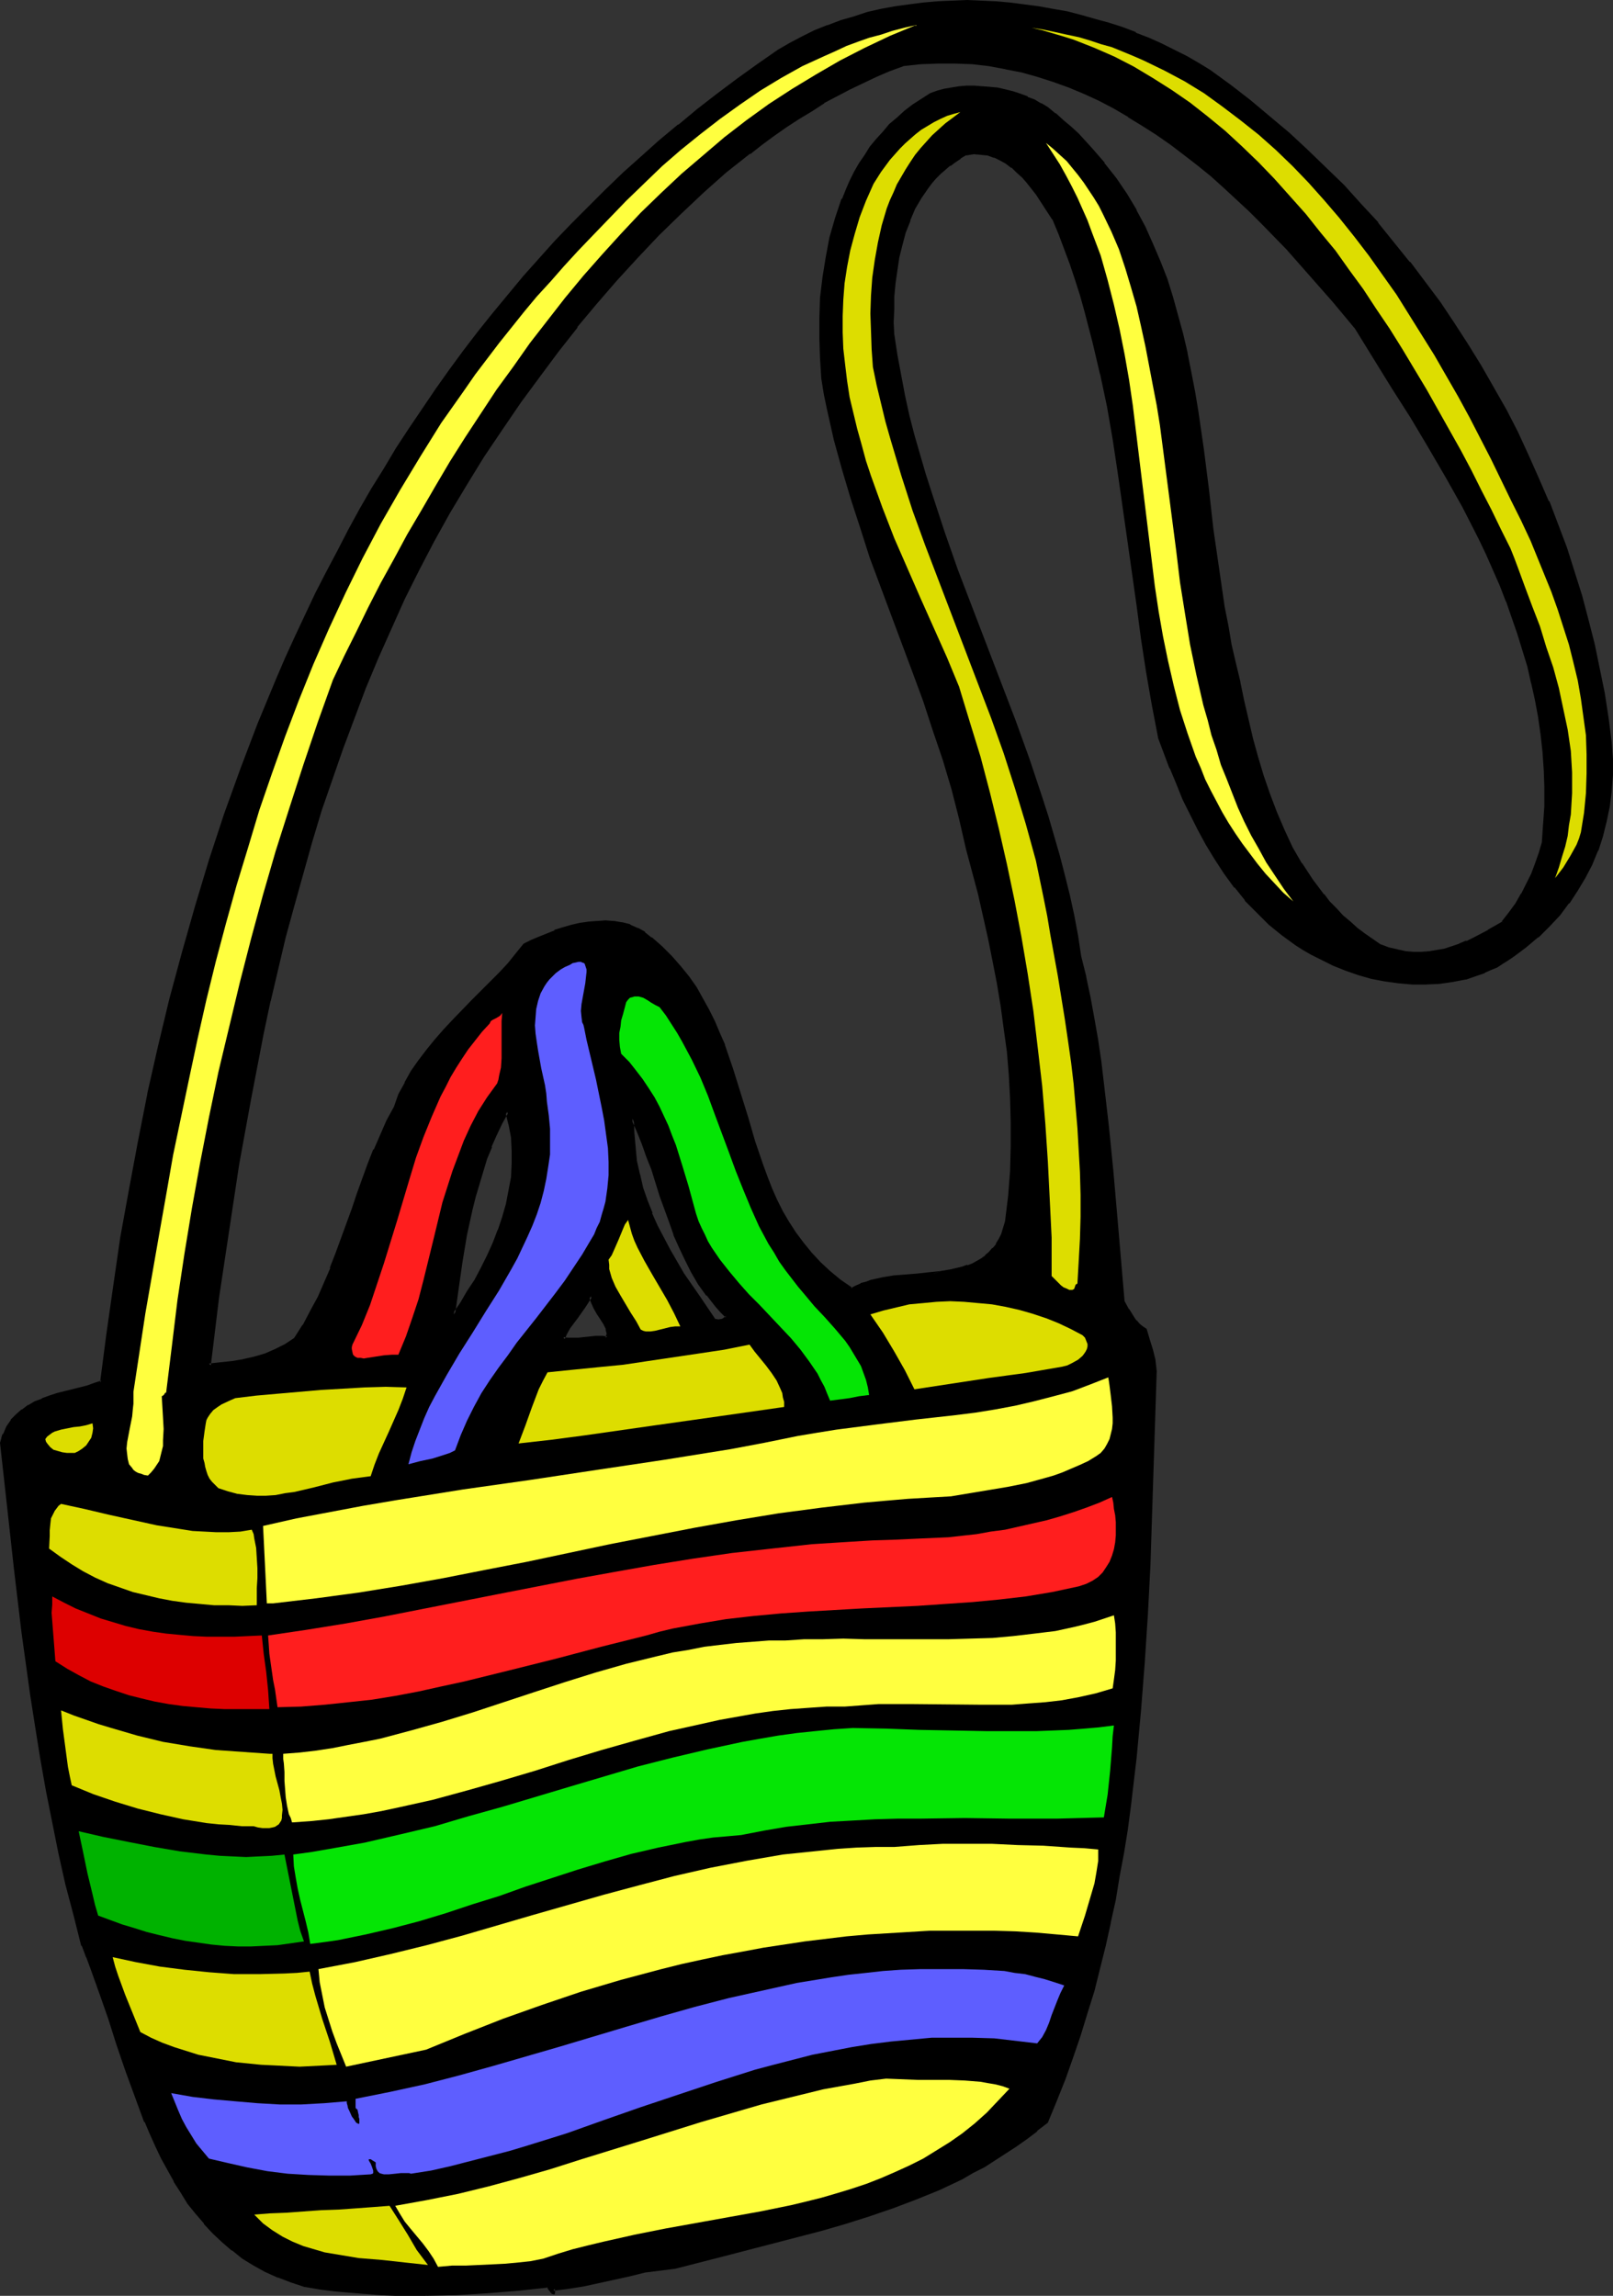 <?xml version="1.0" encoding="UTF-8" standalone="no"?>
<svg
   version="1.0"
   width="109.568mm"
   height="155.925mm"
   id="svg33"
   sodipodi:docname="Purse 41.wmf"
   xmlns:inkscape="http://www.inkscape.org/namespaces/inkscape"
   xmlns:sodipodi="http://sodipodi.sourceforge.net/DTD/sodipodi-0.dtd"
   xmlns="http://www.w3.org/2000/svg"
   xmlns:svg="http://www.w3.org/2000/svg">
  <rect width="100%" height="100%" fill="#333333" stroke="none"/>
  <sodipodi:namedview
     id="namedview33"
     pagecolor="#ffffff"
     bordercolor="#000000"
     borderopacity="0.25"
     inkscape:showpageshadow="2"
     inkscape:pageopacity="0.0"
     inkscape:pagecheckerboard="0"
     inkscape:deskcolor="#d1d1d1"
     inkscape:document-units="mm" />
  <defs
     id="defs1">
    <pattern
       id="WMFhbasepattern"
       patternUnits="userSpaceOnUse"
       width="6"
       height="6"
       x="0"
       y="0" />
  </defs>
  <path
     style="fill:#000000;fill-opacity:1;fill-rule:evenodd;stroke:none"
     d="m 183.387,338.857 1.131,0.162 0.969,-0.162 0.323,-0.162 0.323,-0.162 0.323,-0.323 0.162,-0.323 -1.293,-1.293 -1.293,-1.454 -2.424,-2.747 -1.939,-3.07 -1.939,-2.909 -1.616,-3.232 -1.454,-3.07 -1.293,-3.232 -1.293,-3.393 -2.262,-6.625 -2.262,-6.625 -1.131,-3.393 -1.293,-3.232 -1.293,-3.232 -1.454,-3.232 v 3.717 l 0.323,3.717 0.485,3.555 0.808,3.393 0.808,3.393 1.131,3.393 1.131,3.232 1.454,3.232 1.454,3.07 1.777,3.07 1.777,3.07 1.777,3.07 3.878,5.979 z m 205.038,-93.561 -1.454,0.97 -1.454,0.808 -1.454,0.97 -1.454,0.646 -1.454,0.646 -1.616,0.646 -3.231,0.97 -3.393,0.808 -3.393,0.323 -3.555,0.162 h -3.393 l -3.555,-0.162 -3.393,-0.646 -3.393,-0.646 -3.393,-0.808 -3.231,-1.131 -3.231,-1.293 -2.908,-1.454 -2.908,-1.616 -1.939,-0.97 -1.777,-1.131 -3.393,-2.585 -3.393,-2.747 -3.231,-3.07 -2.908,-3.07 -2.747,-3.393 -2.585,-3.555 -2.424,-3.555 -2.262,-3.717 -2.1,-3.878 -1.939,-3.878 -1.939,-3.878 -1.616,-4.04 -1.616,-3.878 -1.616,-4.04 -1.293,-3.878 -1.616,-8.403 -1.454,-8.403 -1.293,-8.564 -1.293,-8.564 -2.262,-16.967 -2.424,-17.129 -1.454,-8.403 -1.454,-8.403 -1.616,-8.403 -1.939,-8.241 -2.1,-8.08 -1.131,-4.04 -1.293,-3.878 -1.454,-4.04 -1.293,-3.878 -1.616,-3.878 -1.616,-3.878 -2.1,-3.07 -2.1,-3.232 -2.424,-3.07 -1.131,-1.454 -1.454,-1.293 -1.293,-1.131 -1.454,-1.131 -1.616,-0.808 -1.616,-0.808 -1.616,-0.485 -1.777,-0.323 h -1.939 l -1.939,0.162 -1.616,0.97 -1.454,0.808 -1.293,0.97 -1.293,1.131 -1.131,1.131 -1.131,1.131 -1.131,1.131 -0.969,1.293 -1.777,2.747 -1.616,2.747 -1.293,3.07 -1.131,3.07 -0.969,3.232 -0.646,3.232 -0.646,3.232 -0.323,3.393 -0.323,3.393 -0.162,3.232 v 3.393 3.232 l 0.808,5.171 0.969,5.333 0.969,5.009 1.293,5.171 1.293,5.171 1.293,5.009 1.454,5.009 1.616,5.009 3.231,9.695 3.555,9.857 3.555,9.695 3.716,9.695 7.432,19.391 3.555,9.695 3.393,9.857 1.454,5.009 1.616,5.009 1.454,5.009 1.293,5.009 1.131,5.171 1.131,5.009 0.969,5.333 0.969,5.171 1.293,5.332 0.969,5.333 1.131,5.494 0.969,5.494 0.808,5.332 0.646,5.656 1.293,11.15 1.131,11.15 0.808,11.311 0.969,11.15 1.131,11.311 1.131,2.101 1.131,1.939 0.808,0.97 0.808,0.97 0.808,0.646 0.808,0.485 0.969,2.747 0.808,2.585 0.485,2.585 0.323,1.454 v 1.293 l -0.646,24.885 -0.969,25.047 -0.485,12.443 -0.808,12.443 -0.969,12.281 -1.131,12.281 -1.616,12.281 -0.808,5.979 -0.969,5.979 -0.969,6.14 -1.131,5.979 -1.131,5.817 -1.454,5.817 -1.454,5.817 -1.454,5.817 -1.616,5.817 -1.777,5.656 -1.939,5.656 -2.1,5.494 -2.1,5.656 -2.424,5.333 -2.585,2.262 -2.585,1.939 -2.747,1.939 -2.585,1.778 -2.747,1.778 -2.747,1.616 -2.908,1.616 -2.908,1.454 -5.655,2.909 -5.978,2.424 -5.978,2.262 -5.978,2.101 -6.14,1.939 -6.301,1.616 -12.28,3.393 -12.603,3.07 -12.441,3.393 -3.878,0.323 -3.878,0.646 -3.878,0.808 -4.039,0.808 -7.917,1.778 -3.878,0.646 -3.878,0.485 0.162,0.485 v 0.323 0.162 h -0.162 l -0.323,-0.162 -0.323,-0.485 -0.323,-0.485 -0.323,-0.323 -0.162,-0.162 -7.756,0.808 -7.756,0.646 -7.917,0.323 -7.756,0.323 -7.917,-0.162 -3.878,-0.162 -3.878,-0.162 -3.878,-0.485 -3.878,-0.323 -3.878,-0.485 -3.716,-0.485 -3.555,-1.131 -3.393,-1.293 -3.07,-1.454 -3.07,-1.616 -2.908,-1.939 -2.585,-1.939 -2.424,-2.101 -2.424,-2.262 -2.262,-2.424 -2.1,-2.424 -1.939,-2.747 -1.939,-2.747 -1.777,-2.909 -1.616,-2.909 -1.616,-2.909 -1.454,-3.07 -1.454,-3.232 -1.293,-3.07 -2.585,-6.625 -2.262,-6.625 -2.262,-6.625 -2.262,-6.625 -2.1,-6.464 -2.262,-6.14 -1.293,-3.07 -1.131,-3.07 -2.1,-7.756 -1.939,-7.918 -1.777,-7.918 -1.777,-8.08 -1.454,-8.08 -1.454,-8.08 -1.454,-8.241 -1.131,-8.08 -2.262,-16.482 -2.1,-16.321 -1.777,-16.159 -1.777,-15.836 0.323,-1.131 0.485,-0.97 0.808,-1.778 1.131,-1.778 1.293,-1.293 1.454,-1.293 1.616,-1.131 1.616,-0.97 1.939,-0.646 1.777,-0.646 1.939,-0.646 3.878,-1.131 3.878,-0.97 1.777,-0.646 1.777,-0.485 1.616,-12.443 1.777,-12.281 1.939,-12.443 2.1,-12.281 2.262,-12.281 2.585,-12.281 2.747,-12.119 2.908,-12.119 3.231,-12.119 3.231,-11.958 3.716,-11.796 3.878,-11.635 4.039,-11.635 4.363,-11.473 4.686,-11.311 2.424,-5.656 2.585,-5.494 2.585,-5.494 2.585,-5.494 2.747,-5.494 2.908,-5.494 2.747,-5.333 3.07,-5.333 3.07,-5.171 3.07,-5.171 3.231,-5.333 3.231,-5.009 3.393,-5.171 3.393,-5.009 3.555,-4.848 3.555,-4.848 3.716,-4.848 3.716,-4.848 3.878,-4.686 4.039,-4.686 4.039,-4.525 4.201,-4.686 4.201,-4.363 4.362,-4.525 4.363,-4.201 4.524,-4.363 4.524,-4.201 4.686,-4.04 4.847,-4.04 4.847,-4.04 5.17,-3.878 5.009,-3.878 5.17,-3.717 5.332,-3.717 3.07,-1.778 3.07,-1.616 3.231,-1.454 3.393,-1.454 3.231,-1.293 3.393,-0.97 3.555,-0.97 3.393,-0.808 3.716,-0.646 3.555,-0.646 3.555,-0.323 3.716,-0.323 3.716,-0.323 h 3.716 l 3.716,0.162 3.555,0.162 3.716,0.323 3.716,0.323 3.716,0.485 3.716,0.646 3.555,0.808 3.716,0.808 3.555,0.97 3.555,1.131 3.393,1.131 3.393,1.293 3.393,1.293 3.231,1.454 3.231,1.616 3.231,1.616 3.07,1.778 2.908,1.778 5.17,3.878 5.17,3.878 5.009,4.201 4.847,4.201 4.686,4.363 4.686,4.525 4.686,4.525 4.363,4.848 4.362,4.686 4.201,5.009 4.039,5.009 3.878,5.171 3.878,5.333 3.555,5.333 3.555,5.333 3.393,5.494 3.231,5.656 3.07,5.656 3.07,5.817 2.747,5.817 2.585,5.817 2.585,5.979 2.262,5.979 2.262,5.979 2.1,6.14 1.777,6.14 1.777,6.14 1.454,6.302 1.454,6.14 1.131,6.302 1.131,6.302 0.808,6.302 0.162,4.363 v 4.04 l -0.162,4.04 -0.646,4.04 -0.646,3.878 -0.969,3.717 -1.293,3.717 -1.454,3.555 -1.777,3.393 -1.939,3.232 -2.1,3.232 -2.424,2.909 -2.585,2.909 -2.908,2.747 -3.07,2.585 z m -2.585,-8.403 1.777,-2.424 1.777,-2.424 1.454,-2.424 1.293,-2.585 1.293,-2.585 1.131,-2.585 0.808,-2.747 0.808,-2.909 0.485,-4.686 0.162,-4.686 v -4.686 -4.686 l -0.485,-4.525 -0.485,-4.525 -0.485,-4.363 -0.808,-4.363 -0.969,-4.363 -1.131,-4.363 -1.131,-4.201 -1.293,-4.201 -1.454,-4.201 -1.616,-4.04 -1.616,-4.201 -1.777,-4.04 -1.777,-4.04 -1.939,-4.04 -4.039,-7.918 -4.363,-7.756 -4.362,-7.756 -4.686,-7.595 -4.686,-7.756 -9.533,-15.028 -5.817,-6.948 -5.817,-6.787 -5.978,-6.625 -6.301,-6.625 -3.231,-3.232 -6.625,-5.979 -3.393,-2.909 -3.393,-2.909 -3.393,-2.747 -3.555,-2.747 -3.555,-2.424 -3.555,-2.424 -3.716,-2.262 -3.878,-2.101 -3.716,-1.939 -3.878,-1.778 -3.878,-1.616 -4.039,-1.454 -4.039,-1.293 -4.039,-1.131 -4.201,-0.97 -4.201,-0.646 -4.362,-0.485 -4.363,-0.162 -4.362,-0.162 -4.524,0.323 -4.524,0.323 -3.555,1.454 -3.393,1.454 -3.393,1.616 -3.393,1.616 -3.393,1.778 -3.393,1.778 -3.231,1.939 -3.231,2.101 -3.231,2.101 -3.07,2.262 -3.231,2.262 -3.07,2.262 -6.14,5.009 -5.817,5.009 -5.817,5.494 -5.655,5.494 -5.494,5.817 -5.332,5.817 -5.009,5.979 -5.17,6.14 -4.686,6.14 -4.686,6.14 -5.009,6.948 -4.847,6.948 -4.686,7.11 -4.362,7.11 -4.363,7.272 -4.039,7.272 -3.878,7.433 -3.716,7.433 -3.555,7.595 -3.231,7.595 -3.231,7.756 -3.07,7.756 -2.908,7.756 -2.747,7.918 -2.585,8.08 -2.585,7.918 -2.262,8.08 -2.262,8.08 -2.1,8.241 -1.939,8.241 -1.939,8.241 -1.777,8.403 -1.777,8.241 -1.616,8.564 -3.07,16.805 -2.585,17.129 -2.424,17.129 -2.262,17.29 3.07,-0.323 2.908,-0.323 2.908,-0.485 2.908,-0.646 2.747,-0.97 2.585,-1.131 2.585,-1.293 2.424,-1.616 2.262,-3.393 1.939,-3.717 1.939,-3.555 1.616,-3.717 1.616,-3.717 1.454,-3.717 2.747,-7.595 1.293,-3.878 1.454,-3.878 2.747,-7.595 1.454,-3.717 1.616,-3.717 1.616,-3.717 1.939,-3.555 1.293,-3.232 1.454,-2.909 1.777,-2.909 1.777,-2.909 2.1,-2.585 2.1,-2.747 2.262,-2.424 2.262,-2.585 4.847,-4.848 4.686,-4.848 2.262,-2.262 2.262,-2.424 2.1,-2.585 2.1,-2.424 1.777,-0.97 1.939,-0.808 4.039,-1.616 2.1,-0.646 2.1,-0.646 2.262,-0.485 2.1,-0.323 2.262,-0.323 h 2.1 l 2.1,0.162 2.1,0.323 2.1,0.485 1.777,0.808 1.939,0.97 1.616,1.454 2.747,2.262 2.424,2.585 2.262,2.424 2.1,2.747 1.939,2.747 1.616,2.747 1.616,2.909 1.454,2.909 1.293,3.07 1.131,2.909 2.262,6.14 3.716,12.604 1.939,6.14 2.1,6.14 0.969,3.07 1.293,2.909 1.293,2.909 1.454,2.909 1.616,2.747 1.777,2.747 1.939,2.585 2.1,2.585 2.262,2.585 2.585,2.262 2.747,2.262 2.908,2.101 1.293,-0.646 1.293,-0.485 1.293,-0.485 1.293,-0.323 2.908,-0.646 2.908,-0.485 5.978,-0.646 3.07,-0.162 2.908,-0.323 2.908,-0.485 2.747,-0.808 1.293,-0.323 1.293,-0.485 1.131,-0.646 1.131,-0.646 1.131,-0.808 0.969,-0.97 0.969,-0.97 0.808,-1.131 0.808,-1.293 0.646,-1.293 0.646,-1.616 0.485,-1.778 0.646,-6.464 0.485,-6.464 0.323,-6.302 v -6.14 l -0.162,-6.14 -0.485,-5.979 -0.485,-5.979 -0.646,-5.979 -0.808,-5.817 -1.131,-5.817 -0.969,-5.817 -1.131,-5.817 -2.747,-11.473 -2.908,-11.473 -1.777,-7.756 -2.1,-7.595 -2.262,-7.595 -2.424,-7.595 -2.585,-7.272 -2.585,-7.433 -5.494,-14.866 -5.494,-14.705 -2.585,-7.433 -2.424,-7.595 -2.262,-7.595 -2.1,-7.595 -1.616,-7.756 -0.808,-3.878 -0.808,-4.04 -0.323,-5.171 -0.162,-5.009 v -5.333 l 0.323,-5.171 0.485,-5.171 0.808,-5.171 1.131,-5.171 1.293,-4.848 0.808,-2.424 0.969,-2.424 0.969,-2.424 0.969,-2.262 1.293,-2.262 1.131,-2.101 1.454,-2.262 1.454,-1.939 1.454,-2.101 1.616,-1.778 1.777,-1.939 1.939,-1.778 1.939,-1.616 2.1,-1.616 2.1,-1.454 2.262,-1.454 1.777,-0.485 1.777,-0.646 1.777,-0.323 1.939,-0.323 h 1.939 l 1.939,-0.162 1.939,0.162 2.1,0.162 1.939,0.323 1.939,0.323 1.939,0.646 1.939,0.646 1.777,0.646 1.777,0.646 1.616,0.97 1.616,0.97 2.1,1.616 1.939,1.778 1.939,1.616 1.939,1.778 3.555,3.717 3.07,3.717 3.07,3.878 2.585,4.04 2.585,4.201 2.262,4.201 1.939,4.363 1.939,4.525 1.616,4.525 1.454,4.686 1.454,4.686 1.131,4.686 1.131,4.848 0.969,5.009 0.969,4.848 0.808,5.009 1.454,10.019 1.293,10.019 1.293,10.18 1.293,10.019 1.616,10.019 0.808,4.848 0.969,4.848 1.131,5.009 1.131,4.686 0.969,4.848 0.969,4.686 1.293,4.848 1.293,4.848 1.454,4.848 1.616,4.686 1.616,4.686 2.1,4.525 2.1,4.525 2.424,4.201 2.747,4.04 1.454,1.939 1.454,1.939 1.616,1.939 1.616,1.778 1.777,1.616 1.777,1.778 1.777,1.616 1.939,1.454 2.1,1.454 2.262,1.454 2.1,0.646 2.1,0.646 2.1,0.323 2.1,0.323 h 2.1 l 1.939,-0.323 1.939,-0.162 2.1,-0.485 1.939,-0.485 1.777,-0.808 1.939,-0.646 1.939,-0.97 3.716,-1.939 z m -269.344,100.51 1.939,-2.747 1.777,-2.909 1.939,-3.07 1.616,-3.07 1.616,-3.232 1.454,-3.232 1.293,-3.393 1.131,-3.393 0.969,-3.393 0.808,-3.393 0.485,-3.393 0.323,-3.393 v -3.393 l -0.323,-3.393 -0.485,-3.393 -0.808,-3.232 -1.616,2.909 -1.454,2.909 -1.293,3.07 -1.131,3.07 -1.131,3.232 -0.969,3.232 -0.969,3.232 -0.808,3.393 -1.293,6.625 -1.131,6.787 -1.131,6.787 z m 28.114,6.14 1.131,0.323 h 1.293 l 1.454,-0.162 1.454,-0.162 3.07,-0.323 1.454,0.162 1.454,0.162 0.162,-0.646 v -0.485 -0.646 l -0.162,-0.646 -0.646,-1.293 -0.808,-1.293 -0.969,-1.454 -0.808,-1.454 -0.646,-1.454 -0.162,-0.808 -0.162,-0.646 -1.777,2.747 -1.939,2.585 -1.939,2.747 -0.808,1.293 z"
     id="path1" />
  <path
     style="fill:#000000;fill-opacity:1;fill-rule:evenodd;stroke:none"
     d="m 183.225,339.341 1.293,0.162 0.969,-0.162 0.485,-0.323 0.485,-0.323 0.323,-0.162 0.323,-0.646 -1.616,-1.616 -1.131,-1.454 v 0.162 l -2.424,-2.909 h 0.162 l -2.1,-2.909 -1.939,-3.07 v 0.162 l -1.616,-3.232 -1.454,-3.07 -1.293,-3.232 v 0 l -1.131,-3.232 -2.424,-6.787 -2.1,-6.625 -1.293,-3.393 -1.131,-3.232 v 0 l -1.454,-3.232 -2.262,-4.848 0.162,5.494 v 0.162 l 0.323,3.555 0.323,3.555 0.808,3.555 v 0 l 0.808,3.393 1.131,3.232 1.293,3.232 v 0.162 l 1.454,3.232 1.454,3.07 1.777,3.232 v 0 l 1.616,3.07 1.939,2.909 3.878,5.979 4.362,6.14 0.485,-0.646 -4.039,-5.979 -4.039,-5.817 -1.777,-3.07 -1.777,-3.07 v 0 l -1.616,-3.07 -1.616,-3.07 -1.454,-3.232 h 0.162 l -1.293,-3.232 -1.131,-3.232 -0.808,-3.555 v 0.162 l -0.808,-3.555 -0.323,-3.555 -0.323,-3.555 v 0 l -0.162,-3.717 -0.646,0.162 1.454,3.232 1.293,3.232 v 0 l 1.131,3.232 1.293,3.232 2.1,6.787 2.424,6.625 1.131,3.232 v 0.162 l 1.454,3.232 1.454,3.07 1.616,3.232 v 0 l 1.777,3.07 2.1,2.909 h 0.162 l 2.262,2.909 v 0 l 1.293,1.454 1.293,1.293 v -0.485 l -0.162,0.323 v -0.162 l -0.162,0.323 v -0.162 l -0.323,0.323 v 0 l -0.323,0.162 v 0 l -0.969,0.162 h 0.162 l -0.969,-0.162 0.162,0.162 z"
     id="path2" />
  <path
     style="fill:#000000;fill-opacity:1;fill-rule:evenodd;stroke:none"
     d="m 388.101,244.972 -1.293,0.97 -1.454,0.808 -1.454,0.808 v 0 l -1.454,0.808 -1.616,0.646 h 0.162 l -1.616,0.485 -3.231,1.131 v 0 l -3.231,0.646 -3.393,0.485 v 0 l -3.555,0.162 h -3.393 v 0 l -3.393,-0.323 -3.555,-0.485 -3.393,-0.646 v 0 l -3.231,-0.97 -3.393,-1.131 0.162,0.162 -3.231,-1.293 -2.908,-1.454 -2.908,-1.616 -1.777,-0.97 v 0 l -1.939,-1.293 -3.393,-2.424 v 0 l -3.393,-2.747 h 0.162 l -3.231,-2.909 -2.908,-3.232 v 0.162 l -2.747,-3.393 h 0.162 l -2.747,-3.555 -2.424,-3.717 -2.262,-3.717 v 0.162 l -2.1,-3.878 -1.939,-3.878 -1.777,-3.878 -1.777,-4.04 -1.616,-4.04 v 0.162 l -1.454,-4.04 -1.454,-3.878 v 0.162 l -1.616,-8.403 -1.454,-8.564 -1.293,-8.403 -1.131,-8.564 -2.424,-17.129 -2.424,-16.967 -1.293,-8.403 -1.454,-8.564 -1.777,-8.241 v -0.162 l -1.939,-8.08 -2.1,-8.241 -1.131,-4.04 -1.293,-3.878 -1.293,-4.04 -1.454,-3.878 v 0 l -1.616,-3.878 -1.616,-3.878 v 0 l -2.1,-3.232 -2.1,-3.232 h -0.162 l -2.262,-2.909 -1.293,-1.454 v -0.162 l -1.293,-1.293 -1.454,-1.131 v 0 l -1.454,-1.131 -1.454,-0.97 h -0.162 l -1.616,-0.646 v 0 l -1.777,-0.646 v 0 l -1.777,-0.162 v 0 l -1.939,-0.162 v 0 l -2.1,0.323 -1.616,0.808 v 0 l -1.454,0.97 -1.293,0.97 v 0.162 l -1.293,0.97 h -0.162 l -1.131,1.131 -1.131,1.131 -1.131,1.293 v 0 l -0.969,1.293 -1.777,2.585 v 0.162 l -1.616,2.747 -1.293,2.909 V 56.395 l -1.293,3.07 -0.808,3.232 v 0 l -0.808,3.232 -0.485,3.393 -0.485,3.232 -0.323,3.393 v 0.162 3.232 l -0.162,3.393 0.162,3.232 v 0 l 0.808,5.333 0.969,5.171 0.969,5.171 v 0 l 1.131,5.171 1.293,5.171 1.454,5.009 1.454,4.848 1.616,5.009 3.231,9.857 3.393,9.857 3.716,9.695 v 0 l 3.716,9.695 v 0 l 7.432,19.391 3.555,9.695 3.231,9.857 1.616,5.009 1.454,4.848 1.454,5.171 1.293,5.009 1.293,5.009 v 0 l 1.131,5.171 0.969,5.171 0.808,5.333 v 0 l 1.293,5.332 v 0 l 1.131,5.333 0.969,5.333 0.969,5.494 0.808,5.494 0.646,5.494 1.293,11.15 1.131,11.15 0.969,11.311 0.969,11.311 0.969,11.311 1.131,2.101 v 0 l 1.293,2.101 0.808,0.97 v 0 l 0.808,0.808 0.808,0.808 h 0.162 l 0.808,0.646 -0.162,-0.323 0.808,2.747 0.808,2.585 0.646,2.585 v 0 l 0.162,1.293 0.162,1.454 v -0.162 l -0.808,24.885 -0.808,25.047 -0.646,12.443 -0.808,12.443 v -0.162 l -0.969,12.443 -1.131,12.281 -1.454,12.119 -0.808,6.14 -0.969,5.979 -1.131,5.979 -0.969,5.979 -1.293,5.979 v -0.162 l -1.293,5.979 -1.454,5.817 -1.454,5.817 -1.777,5.656 -1.777,5.656 -1.939,5.656 -1.939,5.656 v -0.162 l -2.262,5.656 h 0.162 l -2.424,5.332 0.162,-0.162 -2.585,2.262 v -0.162 l -2.585,2.101 -2.747,1.939 -2.747,1.778 -2.747,1.778 -2.747,1.616 v 0 l -2.747,1.616 -2.908,1.454 -5.655,2.747 -5.978,2.585 v -0.162 l -5.817,2.262 -6.14,2.101 -6.14,1.939 -6.14,1.778 -12.441,3.232 -12.603,3.232 -12.441,3.232 v 0 l -3.716,0.485 -3.878,0.485 -4.039,0.808 v 0 l -11.795,2.747 v 0 l -3.878,0.646 -4.363,0.485 0.162,0.808 v 0 0.323 0 0.162 l 0.162,-0.162 h -0.162 l 0.485,-0.162 -0.162,-0.162 0.162,0.162 -0.162,-0.162 v 0 l -0.323,-0.485 -0.323,-0.323 v 0 l -0.323,-0.323 v -0.162 l -0.323,-0.323 -7.917,0.808 -7.756,0.646 v 0 l -7.917,0.485 -7.756,0.162 v 0.808 l 7.756,-0.162 7.917,-0.485 v 0 l 7.917,-0.646 7.594,-0.808 -0.323,-0.162 0.323,0.323 v -0.162 l 0.162,0.485 v 0 l 0.323,0.323 0.323,0.485 v 0 l 0.323,0.323 0.646,0.162 0.162,-0.485 v -0.323 -0.323 0 l -0.162,-0.323 -0.323,0.485 3.878,-0.485 4.039,-0.646 v 0 l 11.795,-2.585 v 0 l 3.878,-0.97 3.878,-0.485 3.878,-0.485 v 0 l 12.603,-3.232 12.441,-3.232 12.441,-3.232 6.14,-1.778 6.14,-1.939 6.14,-2.101 5.978,-2.262 v 0 l 5.978,-2.424 5.817,-2.747 2.747,-1.616 2.908,-1.454 v 0 l 2.747,-1.778 2.747,-1.778 2.747,-1.778 2.747,-1.939 2.585,-1.939 v -0.162 l 2.747,-2.101 2.262,-5.494 v 0 l 2.262,-5.656 v 0 l 1.939,-5.494 1.939,-5.656 1.777,-5.817 1.777,-5.656 1.454,-5.817 1.454,-5.817 1.293,-5.817 v -0.162 l 1.293,-5.817 0.969,-5.979 1.131,-5.979 0.969,-5.979 0.808,-6.14 1.454,-12.281 1.131,-12.119 0.969,-12.443 v 0 l 0.808,-12.443 0.646,-12.443 0.808,-25.047 0.808,-24.885 v 0 l -0.162,-1.454 -0.162,-1.293 v -0.162 l -0.646,-2.585 -0.808,-2.585 -0.808,-2.747 -0.969,-0.646 v 0 l -0.808,-0.646 -0.808,-0.97 v 0.162 l -0.646,-0.97 -1.293,-2.101 v 0.162 l -1.131,-2.101 v 0.162 l -0.969,-11.311 -0.969,-11.311 -0.969,-11.15 -1.131,-11.311 -1.293,-11.15 -0.646,-5.494 -0.808,-5.494 -0.969,-5.494 -0.969,-5.333 -1.131,-5.333 v -0.162 l -1.293,-5.171 v 0 l -0.808,-5.333 -0.969,-5.171 -1.131,-5.171 v 0 l -1.293,-5.171 -1.293,-5.009 -1.454,-5.009 -1.454,-5.009 -1.616,-5.009 -3.231,-9.695 -3.555,-9.857 -7.432,-19.391 v 0 l -3.716,-9.695 v 0 l -3.716,-9.695 -3.393,-9.695 -3.231,-9.857 -1.616,-5.009 -1.454,-5.009 -1.454,-5.009 -1.293,-5.009 -1.131,-5.171 v 0 l -0.969,-5.171 -0.969,-5.171 -0.808,-5.333 v 0.162 l -0.162,-3.232 0.162,-3.393 v -3.232 0 l 0.323,-3.393 0.485,-3.393 0.485,-3.232 0.808,-3.232 v 0 l 0.808,-3.07 1.293,-3.232 -0.162,0.162 1.293,-3.07 1.616,-2.747 v 0 l 1.777,-2.585 0.969,-1.293 v 0 l 0.969,-1.131 1.293,-1.293 1.131,-0.97 v 0 l 1.293,-1.131 v 0.162 l 1.293,-0.97 1.454,-0.97 h -0.162 l 1.616,-0.97 -0.162,0.162 1.939,-0.323 v 0 l 1.939,0.162 h -0.162 l 1.777,0.162 v 0 l 1.777,0.646 -0.162,-0.162 1.616,0.808 v 0 l 1.454,0.808 1.454,1.131 v -0.162 l 1.293,1.293 1.454,1.293 v 0 l 1.131,1.293 2.424,3.07 v 0 l 2.1,3.232 2.1,3.232 v -0.162 l 1.616,3.878 1.454,3.878 v 0 l 1.454,3.878 1.293,3.878 1.293,4.04 1.131,4.04 2.1,8.08 1.939,8.241 v -0.162 l 1.777,8.403 1.454,8.403 1.293,8.564 2.424,16.967 2.424,17.129 1.131,8.564 1.293,8.403 1.454,8.403 1.616,8.403 v 0.162 l 1.454,3.878 1.454,3.878 0.162,0.162 1.616,3.878 1.616,4.04 1.939,3.878 1.939,3.878 2.1,3.878 v 0 l 2.262,3.717 2.424,3.717 2.585,3.555 h 0.162 l 2.585,3.232 v 0.162 l 3.07,3.07 3.07,3.07 v 0 l 3.393,2.747 v 0 l 3.555,2.585 1.777,1.131 v 0 l 1.939,1.131 2.908,1.454 2.908,1.454 3.231,1.293 v 0 l 3.231,1.131 3.393,0.97 v 0 l 3.393,0.646 3.555,0.485 3.555,0.323 v 0 h 3.393 l 3.555,-0.162 v 0 l 3.393,-0.485 3.393,-0.646 h 0.162 l 3.231,-1.131 1.454,-0.485 0.162,-0.162 1.454,-0.646 1.616,-0.646 v 0 l 1.454,-0.97 1.293,-0.808 1.454,-0.97 z"
     id="path3" />
  <path
     style="fill:#000000;fill-opacity:1;fill-rule:evenodd;stroke:none"
     d="m 109.386,588.515 h -7.917 l -3.878,-0.162 -3.878,-0.323 v 0 l -3.878,-0.323 -3.878,-0.323 -3.716,-0.485 -3.716,-0.646 v 0 l -3.555,-1.131 -3.393,-1.293 v 0.162 l -3.07,-1.454 -3.07,-1.778 v 0 l -2.747,-1.778 -2.747,-1.939 h 0.162 l -2.585,-2.101 -2.262,-2.262 -2.262,-2.424 v 0.162 l -2.1,-2.585 v 0 l -1.939,-2.585 -1.939,-2.747 -1.777,-2.909 v 0 l -1.616,-2.909 -1.616,-3.07 -1.454,-3.07 -1.454,-3.07 -1.293,-3.232 v 0 l -2.424,-6.464 v 0 l -2.424,-6.464 -2.262,-6.787 -2.1,-6.464 -2.262,-6.625 -2.262,-6.14 -1.131,-3.07 v -0.162 l -1.293,-2.909 v 0.162 l -1.939,-7.918 -2.1,-7.756 -1.777,-8.08 v 0.162 l -1.616,-8.08 -1.616,-8.08 -1.454,-8.241 -1.293,-8.08 -1.293,-8.241 L 6.301,418.683 4.363,402.362 2.585,386.203 0.808,370.367 v 0.162 l 0.323,-1.131 v 0 l 0.323,-0.97 v 0 l 0.969,-1.778 v 0 l 0.969,-1.616 v 0 l 1.293,-1.454 1.454,-1.293 -0.162,0.162 1.616,-1.131 v 0 l 1.777,-0.808 1.777,-0.808 h -0.162 l 1.939,-0.646 1.939,-0.646 3.716,-0.97 3.878,-0.97 1.939,-0.646 1.939,-0.646 1.777,-12.604 1.777,-12.443 1.777,-12.443 2.262,-12.281 2.262,-12.281 2.424,-12.281 v 0.162 l 2.747,-12.119 2.908,-12.119 3.231,-12.119 3.393,-11.958 3.555,-11.796 3.878,-11.796 4.201,-11.473 4.363,-11.473 v 0 l 4.686,-11.311 2.424,-5.656 2.424,-5.494 2.585,-5.494 2.747,-5.494 2.585,-5.494 2.908,-5.494 2.908,-5.333 2.908,-5.333 v 0.162 l 3.07,-5.333 3.07,-5.171 3.231,-5.171 3.231,-5.171 3.393,-5.009 3.393,-5.009 3.555,-5.009 3.555,-4.848 3.716,-4.848 v 0 l 3.716,-4.848 3.878,-4.686 4.039,-4.686 v 0.162 l 4.039,-4.686 4.039,-4.525 4.201,-4.525 4.363,-4.363 4.524,-4.363 4.362,-4.201 4.686,-4.201 4.686,-4.04 4.847,-4.04 h -0.162 l 5.009,-4.04 v 0 l 5.009,-3.878 5.009,-3.878 5.332,-3.717 5.332,-3.555 3.07,-1.939 h -0.162 l 3.231,-1.616 3.07,-1.454 3.393,-1.454 -0.162,0.162 3.393,-1.293 3.393,-0.97 3.393,-1.131 3.555,-0.808 v 0 l 3.555,-0.646 3.555,-0.485 3.716,-0.485 3.555,-0.323 v 0 l 3.716,-0.162 3.716,-0.162 3.716,0.162 3.555,0.162 v 0 l 3.716,0.323 3.716,0.485 3.716,0.485 3.555,0.646 3.716,0.646 v 0 l 3.555,0.97 3.555,0.97 3.555,0.97 3.393,1.131 3.393,1.293 v 0 l 3.393,1.454 3.231,1.293 3.231,1.616 3.231,1.616 3.07,1.778 h -0.162 l 2.908,1.778 5.332,3.878 5.009,3.878 v 0 l 5.009,4.04 v 0 l 4.847,4.363 4.847,4.363 4.686,4.363 4.524,4.686 4.363,4.686 4.362,4.848 v 0 l 4.201,4.848 4.039,5.171 h -0.162 l 4.039,5.171 3.716,5.171 3.716,5.333 3.555,5.494 3.393,5.494 v -0.162 l 3.231,5.656 3.07,5.656 3.07,5.817 2.747,5.817 2.585,5.817 2.585,5.979 v 0 l 2.262,5.979 v 0 l 2.1,5.979 2.1,5.979 1.939,6.302 1.616,6.14 1.616,6.14 v 0 l 1.293,6.302 1.293,6.14 0.969,6.302 0.808,6.302 v 0 l 0.323,4.363 v 4.04 l -0.323,4.04 v 0 l -0.485,4.04 -0.808,3.717 v 0 l -0.969,3.717 -1.131,3.717 v 0 l -1.454,3.555 -1.777,3.232 v 0 l -1.939,3.393 -2.1,3.07 v 0 l -2.424,3.07 v -0.162 l -2.585,2.909 -2.908,2.747 h 0.162 l -3.07,2.585 v 0 l -3.393,2.424 0.485,0.646 3.231,-2.424 v 0 l 3.07,-2.585 h 0.162 l 2.747,-2.747 2.747,-2.909 v 0 l 2.262,-3.07 h 0.162 l 2.1,-3.232 1.939,-3.232 v 0 l 1.777,-3.393 1.454,-3.555 0.162,-0.162 1.131,-3.555 0.969,-3.878 v 0 l 0.808,-3.878 0.485,-3.878 v -0.162 l 0.323,-4.04 v -4.04 l -0.323,-4.363 v 0 l -0.808,-6.302 -0.969,-6.302 -1.293,-6.302 -1.293,-6.302 v 0 l -1.616,-6.302 -1.616,-6.14 -1.939,-6.14 -1.939,-6.14 -2.262,-5.979 v 0 l -2.262,-5.979 h -0.162 l -2.585,-5.979 -2.585,-5.817 -2.747,-5.979 -2.908,-5.656 -3.231,-5.656 -3.231,-5.656 v 0 l -3.393,-5.494 -3.555,-5.494 -3.555,-5.333 -3.878,-5.171 -3.878,-5.171 h -0.162 l -4.039,-5.009 -4.039,-5.009 v -0.162 l -4.363,-4.686 -4.362,-4.848 -4.686,-4.525 -4.686,-4.525 -4.686,-4.363 -5.009,-4.201 v 0 l -5.009,-4.201 v 0 l -5.009,-3.878 -5.332,-3.878 -2.908,-1.778 v 0 l -3.07,-1.778 -3.231,-1.616 -3.231,-1.616 -3.231,-1.454 -3.393,-1.293 V 8.241 L 288.248,6.948 284.694,5.817 281.139,4.848 277.746,3.878 274.03,2.909 v 0 l -3.716,-0.646 -3.555,-0.646 -3.716,-0.485 -3.716,-0.485 -3.716,-0.323 h -0.162 L 251.894,0.162 248.178,0 l -3.716,0.162 -3.716,0.162 v 0 l -3.716,0.323 -3.716,0.485 -3.555,0.485 -3.555,0.646 v 0 l -3.555,0.808 -3.393,1.131 -3.393,0.97 -3.393,1.293 h -0.162 l -3.231,1.293 -3.231,1.616 -3.07,1.616 v 0 l -3.07,1.778 -5.332,3.717 -5.17,3.717 -5.17,3.878 -5.009,3.878 v 0 l -4.847,4.04 h -0.162 l -4.847,4.04 -4.686,4.201 -4.524,4.04 -4.524,4.363 -4.363,4.363 -4.362,4.363 -4.201,4.363 -4.201,4.686 -4.039,4.525 v 0 l -3.878,4.686 -3.878,4.686 -3.878,4.848 v 0 l -3.716,4.848 -3.555,4.848 -3.555,5.009 -3.393,5.009 -3.393,5.009 -3.393,5.171 -3.07,5.171 -3.231,5.171 -3.07,5.332 v 0 l -2.908,5.333 -2.747,5.333 -2.908,5.494 -2.747,5.333 -2.585,5.494 -2.585,5.494 -2.585,5.656 -2.424,5.656 -4.686,11.311 v 0 l -4.363,11.473 -4.201,11.635 -3.878,11.796 -3.555,11.796 -3.393,11.958 -3.231,11.958 -2.908,12.119 -2.747,12.119 v 0.162 l -2.424,12.281 -2.262,12.119 -2.262,12.443 -1.777,12.281 -1.777,12.443 -1.616,12.443 0.323,-0.485 -1.939,0.646 -1.777,0.646 -3.878,0.97 -3.878,0.97 -1.939,0.646 -1.777,0.646 -0.162,0.162 -1.777,0.646 -1.616,0.97 H 7.109 l -1.454,1.131 H 5.494 l -1.454,1.293 -1.293,1.293 v 0.162 l -1.131,1.616 v 0 l -0.808,1.939 H 0.646 l -0.323,0.97 v 0.162 L 0,370.367 l 1.777,15.998 1.777,16.159 1.939,16.321 2.262,16.321 1.293,8.241 1.293,8.08 1.454,8.241 1.616,8.08 1.616,8.08 v 0 l 1.777,7.918 2.1,7.918 1.939,7.756 h 0.162 l 1.131,3.07 v -0.162 l 1.131,3.07 2.262,6.302 2.262,6.464 2.1,6.625 2.262,6.625 2.424,6.625 v 0 l 2.424,6.625 h 0.162 l 1.293,3.07 1.454,3.232 1.454,3.07 1.616,2.909 1.616,2.909 v 0.162 l 1.777,2.747 1.777,2.909 2.1,2.585 v 0 l 2.1,2.424 v 0.162 l 2.262,2.424 2.424,2.262 2.424,2.101 h 0.162 l 2.585,2.101 2.908,1.778 v 0 l 2.908,1.616 3.231,1.454 h 0.162 l 3.393,1.293 3.393,1.131 h 0.162 l 3.716,0.646 3.878,0.485 3.716,0.323 3.878,0.323 h 0.162 l 3.878,0.323 3.878,0.162 h 7.917 z"
     id="path4" />
  <path
     style="fill:#000000;fill-opacity:1;fill-rule:evenodd;stroke:none"
     d="m 386.162,237.216 1.777,-2.424 1.777,-2.424 1.454,-2.585 v 0 l 1.293,-2.585 1.293,-2.585 1.131,-2.585 v 0 l 0.969,-2.909 0.808,-2.747 0.323,-4.848 v 0 l 0.323,-4.686 v -4.686 l -0.162,-4.686 v 0 l -0.323,-4.525 -0.485,-4.525 -0.646,-4.363 -0.808,-4.525 -0.969,-4.201 v -0.162 l -0.969,-4.363 -1.293,-4.201 -1.293,-4.201 -1.454,-4.201 -1.454,-4.04 v 0 l -1.777,-4.201 -1.777,-4.04 -1.777,-4.04 -1.939,-4.04 -4.039,-7.918 -4.201,-7.756 v 0 l -4.524,-7.756 -4.686,-7.756 -4.686,-7.595 -9.533,-15.028 v 0 l -5.817,-6.948 v 0 l -5.817,-6.948 -6.14,-6.625 -6.301,-6.625 -3.07,-3.07 -6.625,-6.14 -3.393,-2.909 -3.393,-2.909 v 0 l -3.555,-2.747 -3.555,-2.747 -3.555,-2.424 -3.555,-2.424 -3.716,-2.262 v 0 l -3.716,-2.101 -3.878,-1.939 -3.878,-1.778 -3.878,-1.778 v 0 l -4.039,-1.454 -4.039,-1.293 -4.201,-1.131 -4.039,-0.808 h -0.162 l -4.201,-0.808 -4.362,-0.485 v 0 l -4.363,-0.162 h -4.362 l -4.524,0.162 v 0 l -4.686,0.485 -3.555,1.293 v 0.162 l -3.393,1.454 -3.393,1.616 -3.555,1.616 -3.231,1.778 -3.393,1.778 v 0 l -3.231,1.939 -3.231,2.101 -3.231,2.101 -3.231,2.262 -3.07,2.262 -3.07,2.262 v 0.162 l -6.14,4.848 v 0 l -5.978,5.171 -5.817,5.333 -5.494,5.494 -5.494,5.817 -5.332,5.817 -5.17,6.14 v 0 l -5.009,5.979 h -0.162 l -4.686,6.14 -4.686,6.302 -5.17,6.787 -4.847,7.11 -4.524,6.948 -4.362,7.11 -4.363,7.272 v 0.162 l -4.039,7.272 -3.878,7.433 -3.716,7.433 -3.555,7.595 -3.231,7.595 -3.231,7.756 h -0.162 l -2.908,7.756 v 0 l -2.908,7.918 -2.747,7.756 -2.747,8.08 -2.424,7.918 -2.262,8.08 -2.262,8.241 -2.262,8.08 -1.939,8.241 -1.939,8.241 v 0.162 l -1.777,8.241 -1.616,8.403 -1.616,8.403 -3.07,16.967 -2.585,16.967 -2.585,17.29 -2.262,17.775 3.555,-0.485 3.07,-0.323 2.747,-0.485 h 0.162 l 2.747,-0.646 2.908,-0.808 v -0.162 l 2.585,-0.97 2.585,-1.454 h 0.162 l 2.424,-1.616 2.262,-3.555 v 0 l 1.939,-3.555 1.939,-3.717 1.616,-3.717 1.616,-3.717 v 0 l 1.454,-3.717 v 0 l 4.201,-11.473 1.293,-3.878 2.747,-7.595 v 0 l 1.454,-3.717 v 0 l 1.616,-3.717 1.616,-3.717 1.939,-3.555 1.293,-3.232 1.454,-2.909 v 0 l 1.777,-2.909 1.939,-2.747 1.939,-2.747 v 0 l 2.1,-2.585 v 0 l 2.262,-2.585 2.262,-2.424 4.847,-4.848 4.686,-4.848 2.262,-2.262 2.262,-2.424 v -0.162 l 2.1,-2.424 2.1,-2.585 -0.162,0.162 1.777,-0.97 1.939,-0.808 4.039,-1.616 h -0.162 l 2.262,-0.646 2.1,-0.646 2.262,-0.485 h -0.162 l 2.262,-0.323 2.1,-0.162 v 0 l 2.1,-0.162 2.1,0.162 v 0 l 2.1,0.323 h -0.162 l 2.1,0.485 v 0 l 1.777,0.808 v 0 l 1.777,0.97 v 0 l 1.616,1.293 v 0 l 2.747,2.424 2.424,2.424 2.262,2.585 v 0 l 2.1,2.585 1.939,2.747 1.616,2.909 v -0.162 l 1.616,2.909 1.454,2.909 1.293,3.07 h -0.162 l 1.293,2.909 v 0 l 2.1,6.14 3.878,12.443 1.777,6.302 2.1,6.14 1.131,3.07 v 0 l 1.293,2.909 1.293,2.909 1.454,2.909 1.616,2.747 v 0.162 l 1.777,2.747 1.939,2.585 v 0 l 2.1,2.585 v 0 l 2.262,2.424 2.585,2.424 v 0 l 2.747,2.262 v 0 l 3.231,2.262 1.454,-0.646 1.293,-0.646 h -0.162 l 1.293,-0.323 1.454,-0.485 2.747,-0.646 v 0 l 2.908,-0.485 5.978,-0.485 3.07,-0.323 2.908,-1.131 -3.07,0.323 -2.908,0.323 -6.14,0.485 -2.908,0.485 v 0 l -2.908,0.646 -1.293,0.485 -1.293,0.323 -0.162,0.162 -1.131,0.485 -1.293,0.646 h 0.485 l -3.07,-2.101 v 0 l -2.747,-2.262 v 0 l -2.424,-2.262 -2.262,-2.424 v 0 l -2.1,-2.585 v 0 l -1.939,-2.585 -1.777,-2.747 v 0 l -1.616,-2.747 -1.454,-2.909 -1.293,-2.909 -1.131,-2.909 v 0 l -1.131,-3.07 -2.1,-6.14 -1.777,-6.14 -3.878,-12.443 -2.1,-6.14 v -0.162 l -1.293,-2.909 v 0 l -1.293,-3.07 -1.454,-2.909 -1.616,-2.909 v 0 l -1.616,-2.909 -1.939,-2.747 -2.1,-2.585 v 0 l -2.262,-2.585 -2.585,-2.585 -2.585,-2.262 h -0.162 l -1.616,-1.293 v -0.162 l -1.777,-0.97 h -0.162 l -1.777,-0.808 -0.162,-0.162 -1.939,-0.485 h -0.162 l -1.939,-0.323 h -0.162 l -2.1,-0.162 -2.1,0.162 h -0.162 l -2.1,0.162 -2.262,0.323 v 0 l -2.1,0.485 -2.262,0.646 -2.1,0.646 v 0.162 l -4.039,1.616 -1.939,0.808 -1.939,0.97 -2.1,2.585 -1.939,2.424 v 0 l -2.262,2.424 -2.424,2.424 -4.686,4.686 -4.686,4.848 -2.424,2.585 -2.262,2.585 v 0 l -2.1,2.585 v 0 l -2.1,2.747 -1.939,2.747 -1.616,2.909 v 0.162 l -1.616,2.909 -1.131,3.232 -1.939,3.555 -1.616,3.717 -1.616,3.717 h -0.162 l -1.454,3.717 v 0 l -2.747,7.595 -1.293,3.878 -4.201,11.473 v 0 l -1.454,3.717 h 0.162 l -1.616,3.717 -1.616,3.717 -1.939,3.555 -1.939,3.717 v -0.162 l -2.262,3.555 0.162,-0.162 -2.424,1.616 v 0 l -2.585,1.293 -2.585,1.131 v 0 l -2.747,0.808 -2.908,0.646 h 0.162 l -2.908,0.485 -3.07,0.323 -2.908,0.323 0.485,0.485 2.1,-17.29 2.585,-17.129 2.585,-17.129 3.07,-16.805 1.616,-8.403 1.616,-8.403 1.777,-8.403 v 0.162 l 1.939,-8.241 1.939,-8.241 2.262,-8.241 2.262,-8.08 2.262,-8.08 2.424,-8.08 2.747,-7.918 2.747,-7.918 2.908,-7.756 v 0 l 2.908,-7.756 v 0 l 3.231,-7.756 3.393,-7.595 3.393,-7.595 3.716,-7.433 3.878,-7.433 4.039,-7.272 v 0 l 4.362,-7.272 4.363,-7.11 4.686,-6.948 4.847,-7.11 5.009,-6.787 4.686,-6.302 4.847,-6.14 h -0.162 l 5.009,-5.979 v 0 l 5.17,-5.979 5.332,-5.817 5.494,-5.817 5.655,-5.494 5.817,-5.494 5.817,-5.171 v 0 l 6.14,-4.848 v 0.162 l 3.07,-2.424 3.07,-2.262 3.231,-2.262 3.231,-2.101 3.231,-1.939 3.231,-2.101 h -0.162 l 3.393,-1.778 3.393,-1.778 3.393,-1.616 3.393,-1.616 3.393,-1.454 v 0 l 3.555,-1.293 h -0.162 l 4.524,-0.485 v 0 l 4.524,-0.162 h 4.362 l 4.363,0.162 v 0 l 4.201,0.485 4.362,0.808 h -0.162 l 4.201,0.808 4.039,1.131 4.039,1.293 4.039,1.454 v 0 l 3.878,1.616 3.878,1.778 3.716,1.939 3.878,2.262 h -0.162 l 3.716,2.262 3.555,2.262 3.716,2.585 3.393,2.585 3.555,2.747 v 0 l 3.393,2.747 3.231,2.909 6.625,6.14 3.231,3.232 6.301,6.464 5.978,6.787 5.978,6.787 v 0 l 5.655,6.787 v 0 l 9.371,15.19 4.847,7.595 4.524,7.595 4.524,7.756 v 0 l 4.363,7.756 4.039,7.918 1.939,4.04 1.777,4.04 1.777,4.04 1.616,4.201 v -0.162 l 1.454,4.201 1.454,4.201 1.293,4.201 1.293,4.201 0.969,4.363 v -0.162 l 0.969,4.363 0.808,4.363 0.646,4.525 0.485,4.363 0.323,4.686 v -0.162 l 0.162,4.686 v 4.686 l -0.323,4.686 v -0.162 l -0.323,4.848 v 0 l -0.808,2.747 -0.969,2.747 v 0 l -0.969,2.585 -1.293,2.585 -1.293,2.585 v -0.162 l -1.454,2.585 -1.777,2.424 -1.777,2.262 h 0.162 z"
     id="path5" />
  <path
     style="fill:#000000;fill-opacity:1;fill-rule:evenodd;stroke:none"
     d="m 238.645,327.384 3.07,-0.323 2.747,-0.485 h 0.162 l 2.747,-0.646 1.293,-0.485 v 0 l 1.293,-0.485 1.131,-0.646 h 0.162 l 1.131,-0.646 1.131,-0.808 v 0 l 0.969,-0.97 0.969,-0.97 v -0.162 l 0.808,-0.97 v 0 l 0.808,-1.293 v -0.162 l 0.646,-1.293 0.162,-0.162 0.485,-1.454 0.485,-1.778 v 0 l 0.808,-6.625 0.485,-6.464 v 0 l 0.162,-6.302 v -6.14 l -0.162,-6.14 -0.323,-5.979 v -0.162 l -0.485,-5.979 -0.808,-5.817 -0.808,-5.979 -0.969,-5.817 -1.131,-5.656 -1.131,-5.817 v 0 l -2.585,-11.473 -3.07,-11.635 -1.777,-7.756 -1.939,-7.595 -2.262,-7.595 -2.585,-7.433 -2.424,-7.433 -2.747,-7.433 -5.494,-14.705 -5.494,-14.866 -2.424,-7.433 -2.424,-7.433 -2.262,-7.756 -2.1,-7.595 -1.777,-7.756 v 0 l -0.808,-3.878 -0.646,-3.878 v 0 l -0.323,-5.171 -0.162,-5.009 v -5.333 l 0.162,-5.171 v 0 l 0.646,-5.171 0.808,-5.171 0.969,-5.009 v 0 l 1.454,-5.009 0.808,-2.424 v 0.162 l 0.808,-2.424 v 0 l 0.969,-2.424 1.131,-2.262 1.131,-2.262 v 0.162 l 1.293,-2.262 1.293,-2.101 1.454,-2.101 1.454,-1.939 v 0 l 1.616,-1.939 1.777,-1.778 1.777,-1.778 1.939,-1.616 v 0 l 2.1,-1.454 2.262,-1.616 2.262,-1.293 h -0.162 l 1.777,-0.646 1.616,-0.485 v 0 l 1.777,-0.323 1.939,-0.323 v 0 l 1.939,-0.162 h 1.939 l 1.939,0.162 v 0 l 2.1,0.162 1.939,0.162 1.939,0.485 v 0 l 1.939,0.485 1.777,0.646 v 0 l 1.777,0.646 v 0 l 1.777,0.808 1.616,0.808 v 0 l 1.616,0.97 2.1,1.616 h -0.162 l 2.1,1.778 1.939,1.616 1.777,1.778 3.555,3.717 3.07,3.717 v -0.162 l 2.908,3.878 2.747,4.201 2.585,4.04 v 0 l 2.262,4.201 1.939,4.363 1.939,4.525 -0.162,-0.162 1.777,4.686 1.454,4.525 1.293,4.686 1.293,4.848 1.131,4.848 v -0.162 l 0.969,5.009 0.969,4.848 0.808,5.009 1.454,10.019 1.293,10.18 1.131,10.019 1.454,10.18 1.454,9.857 0.969,5.009 0.808,4.848 v 0 l 1.131,4.848 1.131,4.848 v -0.162 l 0.969,4.848 1.131,4.848 v 0 l 1.131,4.848 1.293,4.848 1.454,4.848 1.616,4.686 1.777,4.686 v 0 l 2.1,4.525 2.1,4.525 2.424,4.201 v 0 l 2.585,4.201 1.454,1.939 1.616,1.939 v 0 l 1.616,1.778 1.616,1.939 1.777,1.616 1.777,1.778 1.777,1.616 h 0.162 l 1.939,1.454 2.1,1.454 2.1,1.454 2.262,0.808 2.1,0.485 h 0.162 l 2.1,0.485 1.939,0.162 h 2.262 l 2.1,-0.162 1.939,-0.323 1.939,-0.323 v 0 l 1.939,-0.646 1.939,-0.646 h 0.162 l 1.777,-0.808 v 0 l 1.939,-0.97 3.716,-1.939 v 0 l 3.716,-2.101 -0.485,-0.646 -3.716,2.101 h 0.162 l -3.716,1.939 -1.939,0.97 v -0.162 l -1.939,0.808 h 0.162 l -1.939,0.646 -1.939,0.646 v 0 l -1.939,0.323 -1.939,0.323 -2.1,0.162 h 0.162 -2.1 v 0 l -1.939,-0.162 -2.262,-0.485 h 0.162 l -2.262,-0.485 -2.1,-0.808 0.162,0.162 -2.1,-1.454 -2.1,-1.454 -1.939,-1.454 v 0 l -1.777,-1.616 -1.939,-1.616 -1.616,-1.778 -1.777,-1.778 -1.454,-1.939 v 0.162 l -1.454,-1.939 -1.454,-1.939 -2.747,-4.201 v 0.162 l -2.424,-4.201 -2.1,-4.525 -1.939,-4.525 v 0 l -1.777,-4.686 -1.616,-4.686 -1.454,-4.848 -1.293,-4.686 -1.131,-4.848 v 0 l -1.131,-4.848 -0.969,-4.686 v -0.162 l -1.131,-4.686 -1.131,-4.848 v 0 l -0.808,-4.848 -0.969,-4.848 -1.454,-10.019 -1.454,-10.019 -1.131,-10.18 -1.293,-10.18 -1.454,-10.019 -0.808,-4.848 -0.969,-5.009 -0.969,-4.848 v -0.162 l -1.131,-4.848 -1.293,-4.686 -1.293,-4.686 -1.454,-4.686 -1.777,-4.525 v 0 l -1.939,-4.525 -1.939,-4.363 -2.262,-4.201 v -0.162 l -2.424,-4.04 -2.747,-4.04 -3.07,-3.878 v -0.162 l -3.231,-3.717 -3.393,-3.717 -1.939,-1.778 -1.939,-1.616 -1.939,-1.778 h -0.162 l -1.939,-1.616 -1.616,-0.97 h -0.162 l -1.616,-0.97 -1.777,-0.646 v -0.162 l -1.777,-0.646 v 0 l -1.939,-0.646 -1.939,-0.485 v 0 l -2.1,-0.485 -1.939,-0.162 -1.939,-0.162 h -0.162 l -1.939,-0.162 h -1.939 l -1.939,0.162 v 0 l -1.939,0.323 -1.939,0.323 v 0 l -1.777,0.485 -1.777,0.646 -2.262,1.454 -2.262,1.454 -2.1,1.616 v 0 l -1.939,1.778 -1.939,1.616 -1.616,1.939 -1.777,1.939 v 0 l -1.616,1.939 -1.293,2.101 -1.454,2.101 -1.293,2.262 v 0 l -1.131,2.262 -0.969,2.262 -0.969,2.424 h -0.162 l -0.808,2.424 v 0 l -0.808,2.424 -1.454,5.009 v 0 l -0.969,5.171 -0.808,5.009 -0.646,5.333 v 0 l -0.162,5.171 v 5.333 l 0.162,5.009 0.323,5.171 v 0 l 0.646,4.04 0.808,3.878 v 0 l 1.777,7.918 2.1,7.595 2.262,7.595 2.424,7.433 2.424,7.595 5.494,14.705 5.494,14.705 2.747,7.433 2.424,7.433 2.585,7.595 2.262,7.595 1.939,7.595 1.777,7.756 3.07,11.473 2.585,11.473 v 0 l 1.131,5.656 1.131,5.817 0.969,5.817 0.808,5.979 0.808,5.817 0.485,5.979 v 0 l 0.323,5.979 0.162,6.14 v 6.14 l -0.162,6.302 v 0 l -0.485,6.302 -0.808,6.625 v 0 l -0.485,1.616 -0.485,1.616 v 0 l -0.646,1.293 v 0 l -0.808,1.293 h 0.162 l -0.969,1.131 v -0.162 l -0.969,1.131 -0.969,0.808 h 0.162 l -1.131,0.808 -1.131,0.646 v 0 l -1.131,0.646 -1.293,0.485 v -0.162 l -1.293,0.485 -2.747,0.646 h 0.162 l -2.908,0.485 z"
     id="path6" />
  <path
     style="fill:#000000;fill-opacity:1;fill-rule:evenodd;stroke:none"
     d="m 115.849,339.018 2.908,-4.201 1.777,-2.909 1.939,-2.909 v -0.162 l 1.616,-3.07 1.616,-3.232 1.454,-3.232 1.454,-3.393 v 0 l 1.131,-3.393 0.969,-3.393 0.646,-3.393 v 0 l 0.646,-3.555 0.162,-3.393 v -3.393 l -0.162,-3.393 v -0.162 l -0.646,-3.232 v -0.162 l -1.131,-4.201 -1.939,3.878 -1.454,2.909 -1.293,3.07 v 0.162 l -1.293,3.07 -0.969,3.07 -0.969,3.232 -0.969,3.232 -0.808,3.393 v 0 l -1.454,6.625 -1.131,6.787 -0.969,6.948 -1.131,8.403 0.969,-1.454 0.969,-6.948 0.969,-6.787 1.131,-6.787 1.454,-6.625 v 0 l 0.808,-3.232 0.969,-3.232 0.969,-3.232 0.969,-3.232 1.293,-3.07 h -0.162 l 1.293,-2.909 1.454,-3.07 1.616,-2.909 -0.808,-0.162 0.808,3.393 v -0.162 l 0.646,3.393 v 0 l 0.162,3.393 v 3.393 -0.162 l -0.162,3.555 -0.646,3.393 v 0 l -0.646,3.393 -0.969,3.393 -1.131,3.393 v -0.162 l -1.293,3.393 -1.454,3.232 -1.616,3.232 -1.616,3.07 v 0 l -1.939,2.909 -1.777,3.07 -1.939,2.747 0.646,0.323 z"
     id="path7" />
  <path
     style="fill:#000000;fill-opacity:1;fill-rule:evenodd;stroke:none"
     d="m 143.963,343.866 1.616,0.323 h 0.162 1.293 v 0 h 1.454 l 1.616,-0.162 3.07,-0.323 h -0.162 1.454 v 0 l 1.777,0.323 0.162,-0.97 0.162,-0.646 -0.162,-0.808 -0.162,-0.646 v 0 l -0.646,-1.293 v -0.162 l -0.808,-1.293 -0.808,-1.293 v 0 l -0.808,-1.454 -0.808,-1.454 h 0.162 l -0.323,-0.646 v 0 l -0.323,-1.778 -2.424,3.717 -1.777,2.585 -1.939,2.585 -0.808,1.454 v 0 l -0.969,1.939 h 0.969 l 0.646,-1.454 v 0 l 0.808,-1.454 1.939,-2.585 1.939,-2.747 1.777,-2.747 -0.646,-0.162 v 0.808 0 l 0.323,0.808 v 0 l 0.646,1.454 0.808,1.454 v 0 l 0.969,1.454 0.808,1.293 v 0 l 0.646,1.293 -0.162,-0.162 0.162,0.646 v 0 l 0.162,0.646 v -0.162 l -0.162,0.646 v -0.162 l -0.162,0.646 0.485,-0.323 -1.293,-0.162 h -0.162 -1.454 v 0 l -3.07,0.323 -1.454,0.162 h -1.454 v 0 h -1.293 v 0 l -1.131,-0.162 0.323,0.646 z"
     id="path8" />
  <path
     style="fill:#dddd00;fill-opacity:1;fill-rule:evenodd;stroke:none"
     d="m 399.25,225.42 0.969,-2.747 0.808,-2.747 0.808,-2.585 0.646,-2.747 0.323,-2.747 0.485,-2.747 0.162,-2.747 0.162,-2.747 v -2.585 -2.747 l -0.162,-2.747 -0.162,-2.747 -0.808,-5.494 -1.131,-5.332 -1.131,-5.333 -1.454,-5.333 -1.777,-5.171 -1.616,-5.333 -1.939,-5.009 -1.939,-5.171 -1.777,-4.848 -0.969,-2.585 -0.969,-2.424 -2.424,-4.848 -2.424,-5.009 -2.585,-5.009 -2.585,-5.171 -2.747,-5.171 -2.908,-5.171 -5.817,-10.342 -6.301,-10.503 -3.231,-5.171 -3.393,-5.009 -3.393,-5.171 -3.555,-4.848 -3.555,-5.009 -3.878,-4.686 -3.716,-4.686 -4.039,-4.525 -4.039,-4.525 -4.039,-4.201 -4.362,-4.201 -4.201,-3.878 -4.524,-3.717 -4.524,-3.555 -4.686,-3.232 -4.847,-3.07 -4.847,-2.909 -5.009,-2.585 -5.17,-2.262 -5.332,-2.101 -2.585,-0.808 -2.747,-0.808 -2.747,-0.808 -2.747,-0.646 3.07,0.485 3.07,0.646 2.908,0.646 3.07,0.646 2.747,0.808 2.908,0.97 2.908,0.808 2.747,1.131 2.747,1.131 2.585,1.131 5.332,2.585 5.17,2.747 5.009,3.07 4.686,3.393 4.686,3.555 4.686,3.717 4.363,3.878 4.362,4.201 4.039,4.201 4.039,4.525 3.878,4.525 3.878,4.848 3.716,4.848 3.555,5.009 3.555,5.009 3.231,5.171 3.231,5.171 3.231,5.171 3.07,5.333 3.07,5.333 2.908,5.333 5.494,10.665 2.585,5.333 2.585,5.333 2.585,5.171 2.424,5.171 3.555,8.726 1.777,4.363 1.616,4.525 1.454,4.525 1.454,4.525 1.131,4.525 1.131,4.686 0.808,4.686 0.646,4.686 0.646,4.686 0.162,4.848 v 5.009 l -0.162,5.009 -0.485,5.009 -0.808,5.009 -0.485,1.616 -0.646,1.616 -0.808,1.454 -0.808,1.454 -1.777,2.909 z"
     id="path9" />
  <path
     style="fill:#ffff3f;fill-opacity:1;fill-rule:evenodd;stroke:none"
     d="m 268.536,36.681 1.777,1.454 1.777,1.616 1.777,1.616 1.454,1.778 1.454,1.778 1.454,1.939 1.293,1.939 1.293,1.939 1.293,2.101 1.131,2.262 2.1,4.363 1.939,4.525 1.616,4.848 1.454,4.848 1.454,5.009 1.131,5.009 1.131,5.171 1.939,10.18 0.969,5.009 0.808,5.009 2.1,16.159 2.1,16.159 0.969,8.08 1.293,8.08 1.293,7.918 1.616,7.756 1.777,7.756 1.131,3.878 0.969,3.878 1.293,3.717 1.131,3.878 1.454,3.555 1.454,3.717 1.454,3.717 1.616,3.555 1.777,3.555 1.939,3.393 1.939,3.555 2.262,3.393 2.262,3.393 2.424,3.232 -2.585,-2.262 -2.262,-2.424 -2.262,-2.424 -2.1,-2.585 -1.939,-2.585 -1.939,-2.585 -1.777,-2.585 -1.777,-2.747 -1.616,-2.747 -1.454,-2.747 -1.454,-2.747 -1.454,-2.909 -1.131,-2.909 -1.293,-2.909 -2.1,-5.979 -1.939,-5.979 -1.616,-6.302 -1.454,-6.302 -1.293,-6.302 -1.131,-6.464 -0.969,-6.464 -0.808,-6.625 -0.808,-6.625 -1.616,-13.25 -1.616,-13.25 -0.808,-6.625 -0.969,-6.625 -1.131,-6.464 -1.293,-6.464 -1.454,-6.302 -1.616,-6.302 -1.777,-6.302 -2.262,-5.979 -1.131,-3.07 -1.293,-2.909 -1.293,-2.909 -1.454,-2.909 -1.454,-2.747 -1.616,-2.909 -1.777,-2.747 z"
     id="path10" />
  <path
     style="fill:#ffff3f;fill-opacity:1;fill-rule:evenodd;stroke:none"
     d="m 285.663,433.387 -4.362,1.293 -4.362,0.97 -4.363,0.808 -4.201,0.485 -4.362,0.323 -4.201,0.323 h -4.362 -4.201 l -17.127,-0.162 h -4.201 -4.363 l -4.362,0.323 -4.363,0.323 h -4.686 l -4.686,0.323 -4.524,0.323 -4.524,0.485 -4.524,0.646 -4.524,0.808 -4.524,0.808 -4.362,0.97 -8.725,1.939 -8.725,2.424 -8.563,2.424 -8.563,2.585 -8.563,2.747 -8.725,2.585 -8.563,2.424 -8.887,2.424 -8.725,1.939 -4.524,0.97 -4.524,0.808 -4.524,0.646 -4.524,0.646 -4.686,0.485 -4.686,0.323 -0.323,-1.131 -0.485,-0.97 -0.485,-2.262 -0.323,-2.101 -0.162,-2.101 -0.162,-2.101 v -2.262 l -0.162,-2.262 -0.162,-1.131 v -1.293 l 4.201,-0.323 4.201,-0.485 4.201,-0.646 4.039,-0.808 4.201,-0.808 4.039,-0.808 7.917,-2.101 8.079,-2.262 7.917,-2.424 15.673,-5.171 7.917,-2.585 7.756,-2.424 7.917,-2.262 7.917,-1.939 4.039,-0.97 4.039,-0.646 4.039,-0.808 4.039,-0.485 4.201,-0.485 4.201,-0.323 4.201,-0.323 h 4.201 l 4.847,-0.323 h 4.847 l 5.17,-0.162 5.332,0.162 h 5.332 16.481 l 5.494,-0.162 5.655,-0.162 5.332,-0.485 5.494,-0.646 5.332,-0.646 5.17,-1.131 2.585,-0.646 2.424,-0.646 2.424,-0.808 2.424,-0.808 0.323,2.101 0.162,2.262 v 2.262 2.424 2.585 l -0.162,2.424 -0.323,2.424 z"
     id="path11" />
  <path
     style="fill:#05e505;fill-opacity:1;fill-rule:evenodd;stroke:none"
     d="m 283.401,466.514 -6.14,0.162 -5.978,0.162 h -11.957 l -11.633,-0.162 -11.633,0.162 h -5.655 l -5.817,0.162 -5.655,0.323 -5.817,0.323 -5.655,0.646 -5.655,0.646 -5.655,0.97 -5.817,1.131 -3.555,0.323 -3.716,0.323 -3.393,0.485 -3.555,0.646 -7.109,1.454 -6.948,1.616 -6.786,1.939 -6.948,2.101 -13.411,4.363 -6.786,2.424 -6.786,2.101 -6.786,2.262 -6.948,2.101 -6.786,1.778 -6.948,1.616 -7.109,1.454 -3.393,0.485 -3.716,0.485 -0.485,-2.909 -0.646,-2.747 -1.454,-5.656 -0.646,-2.909 -0.485,-2.747 -0.485,-2.909 -0.162,-3.07 4.686,-0.646 4.686,-0.808 4.524,-0.808 4.524,-0.808 9.048,-2.101 8.887,-2.101 8.725,-2.585 8.725,-2.424 17.288,-5.171 8.725,-2.585 8.725,-2.585 8.887,-2.262 8.887,-2.101 4.524,-0.97 4.524,-0.97 4.524,-0.808 4.686,-0.808 4.686,-0.646 4.686,-0.485 4.847,-0.485 4.847,-0.323 8.563,0.162 8.563,0.323 17.288,0.323 h 8.563 4.201 l 4.201,-0.162 4.039,-0.162 4.039,-0.323 3.716,-0.323 3.878,-0.485 -0.323,2.747 -0.162,2.909 -0.485,5.979 -0.646,6.14 -0.485,2.909 z"
     id="path12" />
  <path
     style="fill:#ff1e1e;fill-opacity:1;fill-rule:evenodd;stroke:none"
     d="m 276.938,407.21 -6.786,1.454 -6.786,1.131 -6.948,0.808 -6.786,0.646 -7.109,0.485 -6.948,0.485 -14.057,0.646 -14.057,0.808 -6.948,0.485 -6.948,0.646 -7.109,0.808 -6.786,1.131 -6.948,1.293 -3.393,0.808 -3.393,0.97 -11.633,2.909 -11.633,3.07 -11.633,2.909 -11.795,2.909 -5.978,1.293 -5.817,1.293 -5.978,1.131 -5.978,0.97 -5.978,0.646 -6.14,0.646 -6.14,0.485 -5.978,0.162 -0.646,-4.525 -0.485,-2.424 -0.323,-2.262 -0.646,-4.525 -0.162,-2.424 -0.162,-2.262 9.856,-1.454 10.018,-1.616 9.856,-1.778 9.856,-1.939 19.712,-3.878 19.874,-3.878 9.856,-1.778 10.018,-1.778 10.018,-1.616 10.018,-1.454 10.179,-1.131 10.341,-1.131 10.179,-0.646 5.332,-0.323 5.17,-0.162 7.109,-0.323 7.271,-0.323 7.271,-0.808 3.555,-0.646 3.716,-0.485 3.555,-0.808 3.555,-0.808 3.555,-0.808 3.393,-0.97 3.555,-1.131 3.231,-1.131 3.393,-1.293 3.231,-1.454 0.323,1.454 0.162,1.616 0.323,1.616 0.162,1.778 v 1.778 1.616 l -0.162,1.778 -0.323,1.778 -0.485,1.616 -0.646,1.616 -0.808,1.293 -0.969,1.454 -1.131,1.131 -1.454,0.97 -1.616,0.808 -0.969,0.323 z"
     id="path13" />
  <path
     style="fill:#ffff3f;fill-opacity:1;fill-rule:evenodd;stroke:none"
     d="m 281.462,373.76 -2.1,1.293 -2.1,0.97 -2.262,0.97 -2.262,0.97 -2.262,0.808 -2.262,0.646 -4.686,1.293 -4.847,0.97 -4.847,0.808 -4.847,0.808 -4.847,0.808 -5.655,0.323 -5.494,0.323 -5.655,0.485 -5.494,0.485 -10.987,1.293 -10.987,1.454 -10.825,1.778 -10.825,1.939 -10.825,2.101 -10.825,2.101 -10.664,2.262 -10.664,2.262 -10.825,2.101 -10.664,2.101 -10.825,1.939 -10.987,1.778 -10.825,1.454 -10.987,1.293 h -1.616 l -0.485,-10.019 -0.485,-9.857 8.563,-1.939 8.563,-1.616 8.563,-1.616 8.563,-1.454 17.127,-2.747 17.127,-2.424 17.127,-2.585 17.288,-2.585 17.127,-2.747 8.563,-1.616 8.725,-1.778 4.847,-0.808 5.009,-0.808 10.018,-1.293 10.341,-1.293 10.179,-1.131 5.17,-0.646 5.009,-0.808 5.17,-0.97 4.847,-1.131 5.009,-1.293 4.847,-1.293 4.686,-1.778 4.524,-1.778 0.162,0.97 0.162,1.131 0.323,2.585 0.323,2.747 0.162,2.909 v 1.454 l -0.162,1.454 -0.323,1.293 -0.323,1.293 -0.646,1.293 -0.646,1.131 -0.969,1.131 z"
     id="path14" />
  <path
     style="fill:#ffff3f;fill-opacity:1;fill-rule:evenodd;stroke:none"
     d="m 276.777,497.054 -5.332,-0.485 -5.494,-0.485 -5.332,-0.323 -5.494,-0.162 h -5.494 -5.332 -5.494 l -5.332,0.323 -5.332,0.323 -5.332,0.323 -5.494,0.485 -5.332,0.646 -5.332,0.646 -5.332,0.808 -5.332,0.808 -5.17,0.97 -5.332,0.97 -5.332,1.131 -5.17,1.131 -5.17,1.293 -10.341,2.747 -10.341,3.07 -10.018,3.393 -10.018,3.555 -9.856,3.878 -9.856,4.04 -20.52,4.363 -2.424,-5.979 -1.131,-3.07 -0.969,-3.07 -0.969,-3.07 -0.646,-3.232 -0.646,-3.232 -0.323,-3.393 9.371,-1.778 9.21,-2.101 9.21,-2.262 9.048,-2.424 18.258,-5.333 9.048,-2.585 9.048,-2.585 9.048,-2.424 9.21,-2.424 9.21,-2.101 9.21,-1.778 4.686,-0.808 4.686,-0.808 4.686,-0.485 4.686,-0.485 4.686,-0.485 4.847,-0.323 4.847,-0.162 h 4.847 l 6.301,-0.485 6.14,-0.323 h 6.301 6.301 l 6.625,0.323 6.625,0.162 6.948,0.485 3.555,0.162 3.555,0.323 v 2.909 l -0.485,3.07 -0.485,2.747 -0.808,2.747 -1.616,5.494 z"
     id="path15" />
  <path
     style="fill:#dddd00;fill-opacity:1;fill-rule:evenodd;stroke:none"
     d="m 272.737,350.814 -9.371,1.616 -9.533,1.293 -9.533,1.454 -9.533,1.454 -2.424,-4.848 -2.747,-4.848 -2.908,-4.848 -3.231,-4.686 3.231,-0.97 3.393,-0.808 3.393,-0.808 3.555,-0.323 3.393,-0.323 3.555,-0.162 3.555,0.162 3.555,0.323 3.555,0.323 3.555,0.646 3.555,0.808 3.393,0.97 3.393,1.131 3.231,1.293 3.07,1.454 3.07,1.616 0.646,0.646 0.323,0.808 0.323,0.808 v 0.646 l -0.162,0.646 -0.323,0.646 -0.323,0.485 -0.485,0.646 -1.131,0.97 -1.454,0.808 -1.293,0.646 z"
     id="path16" />
  <path
     style="fill:#dddd00;fill-opacity:1;fill-rule:evenodd;stroke:none"
     d="m 275.323,331.1 h -0.808 l -0.646,-0.323 -0.808,-0.323 -0.646,-0.485 -1.131,-1.131 -1.293,-1.293 v -9.857 l -0.485,-9.857 -0.485,-9.695 -0.646,-9.695 -0.808,-9.695 -1.131,-9.695 -1.131,-9.534 -1.454,-9.534 -1.616,-9.534 -1.777,-9.372 -1.939,-9.211 -2.1,-9.211 -2.262,-9.211 -2.424,-9.211 -2.747,-8.888 -2.747,-9.049 -3.07,-7.433 -3.393,-7.595 -3.393,-7.595 -3.393,-7.756 -3.393,-7.756 -3.07,-7.918 -2.908,-8.08 -1.293,-3.878 -1.131,-4.201 -1.131,-4.04 -0.969,-4.04 -0.969,-4.04 -0.646,-4.201 -0.485,-4.04 -0.485,-4.201 -0.162,-4.201 v -4.201 l 0.162,-4.201 0.323,-4.201 0.646,-4.201 0.808,-4.201 1.131,-4.201 1.293,-4.363 1.616,-4.201 1.939,-4.363 1.939,-3.07 2.262,-3.07 2.585,-2.909 1.293,-1.293 1.454,-1.293 1.293,-1.131 1.454,-1.131 1.616,-0.97 1.616,-0.97 1.616,-0.808 1.777,-0.808 1.616,-0.485 1.777,-0.485 -1.939,1.454 -1.939,1.454 -1.616,1.454 -1.777,1.616 -1.454,1.616 -1.454,1.616 -1.454,1.778 -1.293,1.939 -1.131,1.778 -1.131,1.939 -1.131,1.939 -0.808,1.939 -0.969,2.101 -0.808,2.101 -1.293,4.363 -0.969,4.363 -0.808,4.525 -0.646,4.525 -0.323,4.525 -0.162,4.686 0.162,4.525 0.162,4.686 0.323,4.525 0.969,4.686 1.131,4.686 1.131,4.686 1.293,4.525 2.747,9.211 2.908,9.049 3.231,8.888 3.393,8.888 6.786,17.775 3.393,8.888 3.393,8.888 3.231,9.049 2.908,9.049 2.747,9.049 1.293,4.686 1.293,4.686 0.969,4.686 0.969,4.686 0.969,4.848 0.808,4.848 1.939,10.665 1.777,10.988 0.808,5.494 0.808,5.656 0.646,5.494 0.485,5.656 0.485,5.656 0.323,5.656 0.323,5.656 0.162,5.817 v 5.656 l -0.162,5.656 -0.323,5.817 -0.323,5.656 -0.323,0.162 -0.162,0.162 -0.162,0.485 -0.162,0.485 -0.162,0.162 z"
     id="path17" />
  <path
     style="fill:#5e5eff;fill-opacity:1;fill-rule:evenodd;stroke:none"
     d="m 266.274,524.525 -5.494,-0.646 -5.494,-0.646 -5.494,-0.162 h -5.332 -5.332 l -5.17,0.485 -5.17,0.485 -5.17,0.646 -5.009,0.808 -5.009,0.97 -5.009,0.97 -5.009,1.293 -5.009,1.293 -4.847,1.293 -9.694,3.07 -9.694,3.232 -9.694,3.232 -9.694,3.393 -9.533,3.393 -9.856,3.07 -4.847,1.454 -5.009,1.293 -5.009,1.293 -5.009,1.293 -5.009,1.131 -5.17,0.808 -0.485,-0.162 h -0.646 -1.454 l -1.454,0.162 -1.616,0.162 H 99.207 98.56 l -0.646,-0.162 -0.485,-0.162 -0.485,-0.485 -0.323,-0.646 -0.162,-0.646 v -0.97 l -0.808,-0.485 -0.485,-0.323 h -0.323 -0.162 v 0.162 0.162 l 0.485,0.808 0.323,0.808 0.323,0.97 v 0.323 0.323 l -0.162,0.162 -0.485,0.162 -5.332,0.323 h -5.332 l -5.332,-0.162 -5.332,-0.323 -5.17,-0.646 -5.17,-0.97 -5.009,-1.131 -4.847,-1.131 -1.616,-1.939 -1.616,-1.939 -1.293,-2.101 -1.293,-2.101 -1.131,-2.101 -0.969,-2.262 -1.777,-4.363 5.494,0.97 5.494,0.646 5.494,0.485 5.655,0.485 5.655,0.323 h 5.655 l 5.817,-0.323 5.817,-0.485 v 0.485 l 0.162,0.485 0.162,0.808 0.323,0.646 0.646,1.454 0.485,0.646 0.323,0.485 0.323,0.485 0.323,0.162 0.323,0.162 0.162,-0.162 v -0.323 -0.485 -0.323 l -0.162,-0.485 v -0.485 l -0.162,-0.646 -0.162,-0.808 -0.323,-0.162 -0.162,-0.323 v -0.646 -0.808 -0.808 l 8.887,-1.778 8.887,-1.939 8.725,-2.262 8.725,-2.424 17.288,-5.009 17.288,-5.171 8.725,-2.585 8.563,-2.424 8.725,-2.262 8.725,-1.939 8.725,-1.939 8.887,-1.454 4.362,-0.646 4.524,-0.485 4.362,-0.485 4.524,-0.323 5.17,-0.162 h 5.494 5.332 l 5.332,0.162 5.332,0.323 2.585,0.485 2.747,0.323 2.424,0.646 2.585,0.646 2.585,0.808 2.424,0.808 -0.969,1.939 -0.808,1.939 -1.454,3.717 -0.646,1.939 -0.808,1.939 -0.969,1.778 z"
     id="path18" />
  <path
     style="fill:#ffff3f;fill-opacity:1;fill-rule:evenodd;stroke:none"
     d="m 139.439,579.789 -3.231,0.646 -3.07,0.323 -3.393,0.323 -3.231,0.162 -6.948,0.323 h -3.555 l -3.555,0.323 -1.131,-2.101 -1.293,-1.939 -1.454,-1.939 -3.231,-3.878 -1.454,-1.778 -1.293,-2.101 -1.131,-1.939 8.079,-1.454 8.079,-1.616 7.917,-1.939 7.756,-2.101 7.917,-2.262 7.594,-2.424 15.673,-4.848 15.511,-4.848 7.756,-2.262 7.756,-2.262 7.917,-1.939 7.917,-1.939 8.079,-1.454 4.039,-0.808 4.039,-0.485 4.039,0.162 4.039,0.162 h 4.039 4.039 l 4.039,0.162 4.039,0.323 1.777,0.323 1.939,0.323 1.939,0.485 1.777,0.646 -2.908,3.07 -2.908,3.07 -3.07,2.747 -3.231,2.585 -3.231,2.262 -3.393,2.101 -3.393,2.101 -3.555,1.778 -3.555,1.616 -3.716,1.616 -3.716,1.454 -3.878,1.293 -3.716,1.131 -3.878,1.131 -3.878,0.97 -4.039,0.97 -7.917,1.616 -8.079,1.454 -16.157,2.909 -8.079,1.616 -7.917,1.778 -4.039,0.97 -3.878,0.97 -3.716,1.131 z"
     id="path19" />
  <path
     style="fill:#ffff3f;fill-opacity:1;fill-rule:evenodd;stroke:none"
     d="m 85.473,174.518 -3.878,10.827 -3.716,10.988 -3.555,10.988 -3.555,11.15 -3.231,11.15 -3.07,11.311 -2.908,11.311 -2.747,11.473 -2.747,11.473 -2.424,11.635 -2.262,11.635 -2.1,11.635 -1.939,11.796 -1.777,11.796 -1.454,11.958 -1.454,11.796 -0.323,0.162 -0.162,0.323 -0.323,0.323 -0.323,0.162 0.162,2.747 0.162,2.747 0.162,2.909 -0.162,2.909 v 1.454 l -0.323,1.293 -0.323,1.293 -0.323,1.293 -0.646,0.97 -0.646,0.97 -0.808,0.97 -0.808,0.808 -0.969,-0.162 -0.808,-0.323 -0.646,-0.162 -0.646,-0.323 -0.646,-0.485 -0.323,-0.485 -0.808,-0.97 -0.323,-1.293 -0.162,-1.293 -0.162,-1.454 0.162,-1.616 0.646,-3.393 0.646,-3.232 0.162,-1.778 0.162,-1.454 v -1.616 -1.454 l 3.07,-20.199 3.555,-20.36 1.777,-10.019 1.777,-10.18 2.1,-10.019 2.1,-10.019 2.1,-9.857 2.262,-10.019 2.424,-9.857 2.585,-9.695 2.747,-9.857 2.908,-9.534 2.908,-9.695 3.231,-9.372 3.393,-9.534 3.555,-9.372 3.716,-9.211 4.039,-9.211 4.201,-9.049 4.363,-8.888 4.686,-8.888 5.009,-8.726 5.17,-8.564 5.332,-8.564 5.817,-8.241 2.908,-4.201 3.07,-4.04 3.07,-4.04 3.231,-4.04 3.231,-4.04 3.231,-3.878 3.555,-3.878 3.393,-3.878 3.555,-3.878 3.716,-3.878 4.363,-4.525 4.362,-4.525 4.686,-4.525 4.524,-4.363 4.847,-4.201 5.009,-4.04 5.009,-3.878 5.17,-3.717 5.17,-3.555 5.332,-3.232 5.494,-3.07 5.655,-2.585 2.908,-1.293 2.747,-1.293 3.07,-1.131 2.747,-0.97 3.07,-0.808 2.908,-0.97 3.07,-0.808 2.908,-0.646 -6.625,2.747 -6.463,3.07 -6.301,3.232 -6.14,3.555 -6.14,3.717 -5.978,3.878 -5.817,4.201 -5.655,4.363 -5.494,4.686 -5.494,4.686 -5.332,5.009 -5.17,5.009 -5.009,5.333 -4.847,5.333 -4.847,5.494 -4.686,5.656 -4.524,5.817 -4.524,5.817 -4.201,5.979 -4.363,5.979 -4.039,6.14 -4.039,6.14 -3.878,6.14 -3.716,6.302 -3.555,6.14 -3.716,6.302 -3.393,6.302 -3.393,6.14 -3.231,6.302 -3.07,6.302 -3.07,6.14 z"
     id="path20" />
  <path
     style="fill:#05e505;fill-opacity:1;fill-rule:evenodd;stroke:none"
     d="m 213.116,359.54 -0.808,-1.939 -0.646,-1.616 -0.969,-1.778 -0.808,-1.616 -2.1,-3.07 -2.262,-3.07 -2.424,-2.909 -2.747,-2.909 -5.332,-5.656 -2.747,-2.747 -2.585,-2.909 -2.424,-2.909 -2.424,-3.07 -2.1,-3.07 -0.969,-1.616 -0.808,-1.778 -0.808,-1.616 -0.808,-1.778 -0.646,-1.939 -0.485,-1.778 -1.454,-5.333 -1.616,-5.332 -1.616,-5.171 -0.969,-2.424 -0.969,-2.585 -1.131,-2.424 -1.131,-2.424 -1.293,-2.424 -1.454,-2.262 -1.616,-2.424 -1.616,-2.101 -1.777,-2.262 -2.1,-2.101 -0.323,-1.778 -0.162,-1.778 v -1.778 l 0.323,-1.616 0.162,-1.616 0.485,-1.616 0.808,-3.07 0.485,-0.646 0.485,-0.485 0.646,-0.162 0.485,-0.162 h 0.485 0.646 l 1.131,0.323 1.131,0.646 0.969,0.646 1.131,0.646 0.969,0.485 1.616,2.101 2.908,4.525 1.293,2.262 2.424,4.525 2.262,4.686 1.939,4.686 1.777,4.848 3.555,9.534 1.777,4.848 1.939,4.848 1.939,4.686 2.1,4.686 2.424,4.525 1.454,2.262 1.293,2.262 1.616,2.262 1.616,2.101 1.616,2.101 1.777,2.101 2.424,2.909 2.747,2.909 2.585,2.909 2.585,3.07 1.131,1.616 0.969,1.616 0.969,1.616 0.969,1.616 0.646,1.778 0.646,1.778 0.485,1.939 0.323,1.939 -2.585,0.323 -2.424,0.485 z"
     id="path21" />
  <path
     style="fill:#dddd00;fill-opacity:1;fill-rule:evenodd;stroke:none"
     d="m 133.137,370.528 1.777,-4.686 0.808,-2.262 0.808,-2.262 1.777,-4.686 1.131,-2.262 1.131,-2.101 6.301,-0.646 6.463,-0.646 6.625,-0.646 6.463,-0.97 13.088,-1.939 6.463,-0.97 6.463,-1.293 1.293,1.778 1.454,1.778 1.454,1.778 1.454,1.939 1.293,1.939 0.969,2.101 0.485,1.131 0.162,1.131 0.323,1.131 v 1.293 l -16.965,2.424 -17.127,2.424 -16.965,2.424 -8.563,1.131 z"
     id="path22" />
  <path
     style="fill:#dddd00;fill-opacity:1;fill-rule:evenodd;stroke:none"
     d="m 164.483,341.28 -1.131,-2.101 -1.454,-2.262 -2.585,-4.363 -1.293,-2.262 -0.969,-2.262 -0.323,-1.131 -0.323,-1.131 v -1.131 l -0.162,-1.293 0.808,-1.131 0.646,-1.454 1.131,-2.585 1.131,-2.747 0.485,-1.131 0.808,-1.131 0.485,1.778 0.485,1.778 0.646,1.778 0.808,1.778 1.777,3.393 1.939,3.393 3.878,6.625 1.777,3.393 1.616,3.393 h -1.293 l -1.293,0.162 -1.293,0.323 -1.293,0.323 -1.293,0.323 -1.131,0.162 h -1.293 l -0.646,-0.162 z"
     id="path23" />
  <path
     style="fill:#5e5eff;fill-opacity:1;fill-rule:evenodd;stroke:none"
     d="m 116.818,372.306 -1.293,0.646 -1.454,0.485 -3.07,0.97 -3.07,0.646 -3.07,0.808 0.808,-3.07 0.969,-2.909 1.131,-2.909 1.131,-2.909 1.293,-2.909 1.454,-2.747 3.07,-5.494 3.231,-5.494 3.393,-5.333 3.393,-5.494 3.393,-5.333 3.07,-5.333 1.616,-2.909 1.293,-2.747 1.293,-2.747 1.293,-2.909 1.131,-2.909 0.969,-2.909 0.808,-3.07 0.646,-3.07 0.485,-3.07 0.485,-3.232 v -3.232 -3.393 l -0.323,-3.393 -0.485,-3.555 -0.162,-2.101 -0.323,-2.101 -0.969,-4.363 -0.808,-4.525 -0.323,-2.101 -0.323,-2.262 -0.162,-2.101 0.162,-2.101 0.162,-2.101 0.485,-2.101 0.646,-1.939 0.969,-1.778 0.646,-0.97 0.646,-0.808 0.808,-0.808 0.808,-0.808 1.293,-0.97 1.131,-0.646 1.131,-0.485 0.808,-0.485 0.808,-0.162 0.646,-0.162 h 0.646 l 0.323,0.162 0.485,0.162 0.162,0.162 0.162,0.485 0.162,0.485 0.162,0.485 v 0.646 l -0.162,1.454 -0.162,1.454 -0.323,1.778 -0.646,3.555 -0.162,1.778 0.162,1.616 0.162,1.293 0.323,0.646 0.162,0.646 0.646,3.232 0.808,3.393 1.616,6.787 1.454,7.11 0.646,3.393 0.485,3.555 0.485,3.555 0.162,3.555 v 3.393 l -0.323,3.393 -0.485,3.393 -0.485,1.778 -0.485,1.616 -0.485,1.778 -0.808,1.616 -0.646,1.616 -0.969,1.616 -2.1,3.555 -2.262,3.393 -2.262,3.393 -2.424,3.232 -4.847,6.302 -5.009,6.302 -2.262,3.232 -2.424,3.232 -2.262,3.232 -2.1,3.232 -1.939,3.555 -1.777,3.555 -1.616,3.717 z"
     id="path24" />
  <path
     style="fill:#ff1e1e;fill-opacity:1;fill-rule:evenodd;stroke:none"
     d="m 113.587,308.639 -2.424,10.019 -2.424,9.857 -1.293,5.009 -1.616,4.848 -1.616,4.686 -1.939,4.686 h -0.808 -0.808 l -2.1,0.162 -2.1,0.323 -2.1,0.323 -0.969,0.162 -0.808,-0.162 h -0.808 l -0.646,-0.323 -0.485,-0.485 -0.162,-0.646 -0.162,-0.808 v -0.485 l 0.162,-0.646 2.424,-5.009 2.1,-5.171 1.777,-5.333 1.777,-5.333 3.393,-10.988 3.231,-10.827 1.616,-5.333 1.939,-5.332 2.1,-5.171 2.262,-5.171 1.293,-2.424 1.293,-2.585 1.454,-2.424 1.454,-2.262 1.616,-2.424 1.777,-2.262 1.777,-2.262 1.939,-2.101 0.323,-0.646 0.485,-0.323 0.969,-0.485 0.808,-0.485 0.323,-0.323 0.323,-0.485 -0.162,2.101 v 7.11 2.424 l -0.162,2.424 -0.485,2.101 -0.162,0.97 -0.323,0.97 -1.293,1.778 -1.293,1.778 -2.262,3.555 -1.939,3.717 -1.777,3.878 -1.454,3.878 -1.454,3.878 z"
     id="path25" />
  <path
     style="fill:#dddd00;fill-opacity:1;fill-rule:evenodd;stroke:none"
     d="m 65.276,568.478 4.039,-0.323 4.201,-0.162 4.363,-0.323 4.524,-0.323 4.524,-0.162 4.524,-0.323 4.363,-0.323 4.201,-0.323 1.131,1.778 1.131,1.778 2.424,3.878 2.262,3.878 1.454,1.939 1.454,1.939 -5.978,-0.646 -5.817,-0.646 -5.978,-0.485 -2.908,-0.485 -2.908,-0.485 -2.908,-0.485 -2.747,-0.808 -2.747,-0.808 -2.747,-1.131 -2.585,-1.293 -2.585,-1.616 -2.424,-1.778 -1.131,-1.131 z"
     id="path26" />
  <path
     style="fill:#dddd00;fill-opacity:1;fill-rule:evenodd;stroke:none"
     d="m 95.167,378.931 -2.424,0.323 -2.424,0.323 -4.847,0.97 -5.009,1.293 -4.847,1.131 -2.424,0.323 -2.424,0.485 -2.424,0.162 h -2.424 l -2.424,-0.162 -2.585,-0.323 -2.424,-0.646 -2.424,-0.808 -0.808,-0.808 -0.808,-0.808 -0.646,-0.808 -0.485,-0.97 -0.323,-0.97 -0.323,-1.131 -0.162,-0.97 -0.323,-1.131 v -2.262 -2.262 l 0.323,-2.424 0.323,-2.101 0.162,-0.808 0.323,-0.646 0.646,-0.97 0.808,-0.97 1.131,-0.808 0.969,-0.646 2.424,-1.131 1.131,-0.485 5.332,-0.646 5.494,-0.485 11.149,-0.97 5.655,-0.323 5.494,-0.323 5.494,-0.162 5.332,0.162 -0.969,2.909 -1.131,2.909 -2.424,5.494 -2.585,5.656 -1.131,2.909 z"
     id="path27" />
  <path
     style="fill:#dddd00;fill-opacity:1;fill-rule:evenodd;stroke:none"
     d="m 36.031,521.616 -3.878,-9.534 -1.777,-4.848 -0.808,-2.424 -0.646,-2.424 5.978,1.293 6.14,1.131 6.301,0.808 6.301,0.646 6.463,0.485 h 6.463 l 6.463,-0.162 3.231,-0.162 3.231,-0.323 0.646,3.07 0.808,3.07 1.777,5.979 1.939,5.817 1.777,5.979 -3.07,0.162 -3.231,0.162 -3.231,0.162 -3.231,-0.162 -3.231,-0.162 -3.393,-0.162 -3.231,-0.323 -3.231,-0.323 -3.231,-0.646 -3.231,-0.646 -3.231,-0.646 -3.07,-0.97 -3.07,-0.97 -3.07,-1.131 -2.908,-1.293 z"
     id="path28" />
  <path
     style="fill:#00b200;fill-opacity:1;fill-rule:evenodd;stroke:none"
     d="m 25.206,491.722 -0.808,-2.747 -0.646,-2.747 -1.293,-5.333 -1.131,-5.494 -1.131,-5.333 6.301,1.454 6.463,1.293 6.625,1.293 6.625,1.131 6.786,0.808 3.393,0.323 3.393,0.162 3.393,0.162 3.231,-0.162 3.393,-0.162 3.231,-0.323 1.131,5.656 1.131,5.656 1.131,5.656 0.646,2.585 0.969,2.747 -3.393,0.485 -3.393,0.485 -3.393,0.162 -3.393,0.162 h -3.393 l -3.393,-0.162 -3.393,-0.323 -3.393,-0.485 -3.393,-0.485 -3.231,-0.646 -3.393,-0.808 -3.231,-0.808 -3.07,-0.97 -3.231,-0.97 -3.07,-1.131 z"
     id="path29" />
  <path
     style="fill:#dddd00;fill-opacity:1;fill-rule:evenodd;stroke:none"
     d="m 65.114,468.776 h -3.07 l -3.07,-0.323 -2.908,-0.162 -3.07,-0.323 -5.978,-0.97 -5.817,-1.293 -5.817,-1.454 -5.817,-1.778 -5.655,-1.939 -5.494,-2.262 -0.485,-2.262 -0.485,-2.424 -0.646,-4.848 -0.646,-4.848 -0.485,-4.848 3.231,1.293 3.231,1.131 3.231,1.131 3.231,0.97 6.625,1.939 6.625,1.616 6.786,1.131 6.786,0.97 6.948,0.485 6.948,0.485 h 0.646 v 1.131 l 0.162,1.454 0.323,1.616 0.323,1.616 0.969,3.555 0.323,1.778 0.323,1.616 0.162,1.616 -0.162,1.454 v 0.646 l -0.162,0.646 -0.323,0.485 -0.323,0.485 -0.485,0.323 -0.485,0.323 -0.646,0.162 -0.808,0.162 h -0.808 -0.969 l -1.131,-0.162 z"
     id="path30" />
  <path
     style="fill:#dd0000;fill-opacity:1;fill-rule:evenodd;stroke:none"
     d="m 69.154,438.72 h -7.756 -3.716 l -3.555,-0.162 -3.716,-0.323 -3.555,-0.323 -3.555,-0.485 -3.555,-0.646 -3.393,-0.808 -3.231,-0.808 -3.393,-1.131 -3.231,-1.131 -3.231,-1.293 -3.07,-1.616 -2.908,-1.616 -3.07,-1.939 -0.323,-4.201 -0.323,-4.04 -0.323,-4.201 0.162,-2.101 v -2.101 l 3.07,1.616 2.908,1.454 3.231,1.293 3.231,1.293 3.231,0.97 3.231,0.97 3.393,0.808 3.555,0.646 3.393,0.485 3.393,0.323 3.555,0.323 3.555,0.162 h 3.555 3.393 l 3.555,-0.162 3.555,-0.162 0.485,4.686 0.646,4.686 0.485,4.686 0.162,2.424 z"
     id="path31" />
  <path
     style="fill:#dddd00;fill-opacity:1;fill-rule:evenodd;stroke:none"
     d="m 65.922,412.057 -3.716,0.162 -3.555,-0.162 h -3.716 l -3.555,-0.323 -3.555,-0.323 -3.555,-0.485 -3.393,-0.646 -3.393,-0.808 -3.393,-0.808 -3.231,-1.131 -3.231,-1.131 -3.231,-1.454 -3.07,-1.616 -2.908,-1.778 -2.908,-1.939 -2.908,-2.101 0.162,-3.232 v -1.454 l 0.162,-1.616 0.162,-1.454 0.646,-1.293 0.323,-0.646 0.969,-1.293 0.646,-0.485 5.978,1.293 6.14,1.454 12.441,2.747 6.14,0.97 3.07,0.485 3.07,0.162 3.07,0.162 h 3.07 l 3.07,-0.162 2.908,-0.485 0.485,1.131 0.162,1.131 0.485,2.424 0.162,2.585 0.162,2.585 v 2.585 l -0.162,2.585 v 2.262 z"
     id="path32" />
  <path
     style="fill:#dddd00;fill-opacity:1;fill-rule:evenodd;stroke:none"
     d="M 19.227,372.952 H 18.258 17.127 l -1.131,-0.162 -1.131,-0.323 -1.131,-0.323 -0.808,-0.646 -0.808,-0.97 -0.323,-0.485 -0.162,-0.646 0.485,-0.646 0.646,-0.485 0.646,-0.485 0.646,-0.323 1.616,-0.485 1.616,-0.323 1.616,-0.323 1.616,-0.162 1.616,-0.323 1.616,-0.485 0.162,1.293 -0.162,1.131 -0.323,1.293 -0.646,0.97 -0.646,0.97 -0.969,0.808 -0.969,0.646 z"
     id="path33" />
</svg>
